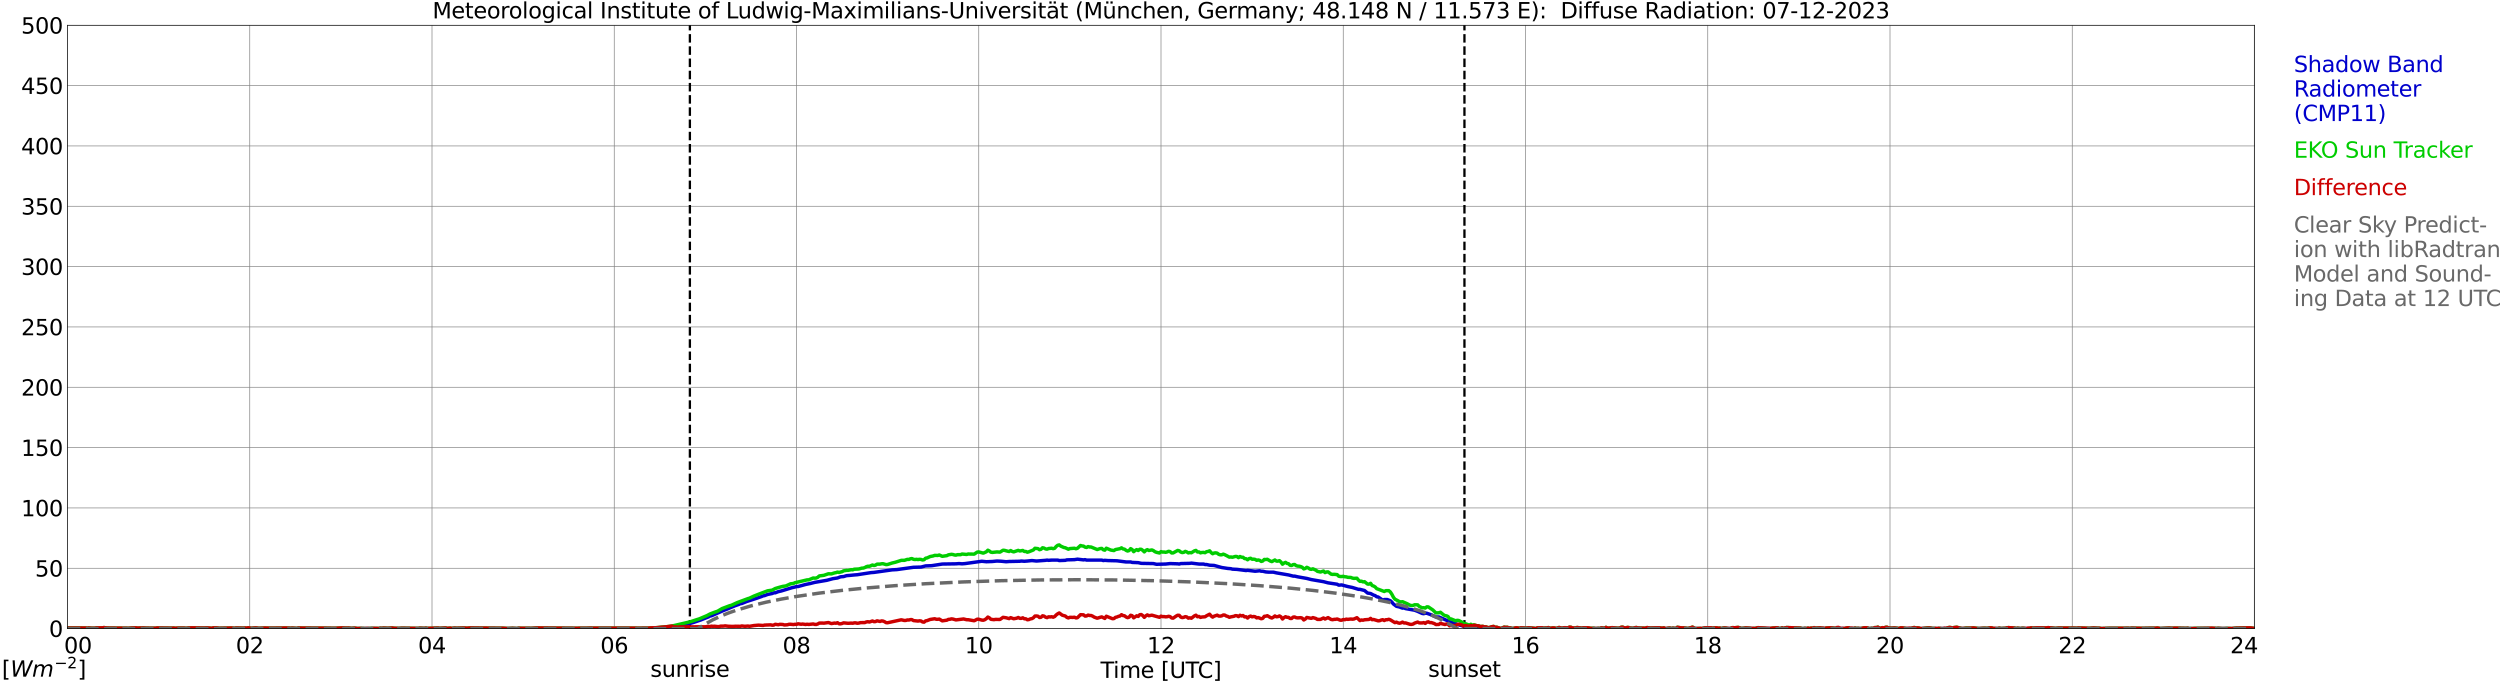 <?xml version="1.0" encoding="utf-8" standalone="no"?>
<!DOCTYPE svg PUBLIC "-//W3C//DTD SVG 1.1//EN"
  "http://www.w3.org/Graphics/SVG/1.1/DTD/svg11.dtd">
<svg xmlns:xlink="http://www.w3.org/1999/xlink" width="1085.4pt" height="296.64pt" viewBox="0 0 1085.4 296.64" xmlns="http://www.w3.org/2000/svg" version="1.1">
 <defs>
  <style type="text/css">*{stroke-linejoin: round; stroke-linecap: butt}</style>
 </defs>
 <g id="figure_1">
  <g id="patch_1">
   <path d="M 0 296.64 
L 1085.4 296.64 
L 1085.4 0 
L 0 0 
z
" style="fill: #ffffff"/>
  </g>
  <g id="axes_1">
   <g id="patch_2">
    <path d="M 29.306 272.909 
L 978.814 272.909 
L 978.814 10.976 
L 29.306 10.976 
z
" style="fill: #ffffff"/>
   </g>
   <g id="patch_3">
    <path d="M 978.814 272.909 
L 978.814 272.909 
L 978.814 10.976 
L 978.814 10.976 
z
" clip-path="url(#p61a716c227)" style="fill: #d3d3d3; opacity: 0.25; stroke: #d3d3d3; stroke-linejoin: miter"/>
   </g>
   <g id="matplotlib.axis_1">
    <g id="xtick_1">
     <g id="line2d_1">
      <path d="M 29.306 272.909 
L 29.306 10.976 
" clip-path="url(#p61a716c227)" style="fill: none; stroke: #808080; stroke-width: 0.3; stroke-linecap: square"/>
     </g>
     <g id="line2d_2"/>
     <g id="text_1">
      <!--    00 -->
      <g transform="translate(18.733 283.627) scale(0.095 -0.095)">
       <defs>
        <path id="DejaVuSans-20" transform="scale(0.016)"/>
        <path id="DejaVuSans-30" d="M 2034 4250 
Q 1547 4250 1301 3770 
Q 1056 3291 1056 2328 
Q 1056 1369 1301 889 
Q 1547 409 2034 409 
Q 2525 409 2770 889 
Q 3016 1369 3016 2328 
Q 3016 3291 2770 3770 
Q 2525 4250 2034 4250 
z
M 2034 4750 
Q 2819 4750 3233 4129 
Q 3647 3509 3647 2328 
Q 3647 1150 3233 529 
Q 2819 -91 2034 -91 
Q 1250 -91 836 529 
Q 422 1150 422 2328 
Q 422 3509 836 4129 
Q 1250 4750 2034 4750 
z
" transform="scale(0.016)"/>
       </defs>
       <use xlink:href="#DejaVuSans-20"/>
       <use xlink:href="#DejaVuSans-20" transform="translate(31.787 0)"/>
       <use xlink:href="#DejaVuSans-20" transform="translate(63.574 0)"/>
       <use xlink:href="#DejaVuSans-30" transform="translate(95.361 0)"/>
       <use xlink:href="#DejaVuSans-30" transform="translate(158.984 0)"/>
      </g>
     </g>
    </g>
    <g id="xtick_2">
     <g id="line2d_3">
      <path d="M 108.431 272.909 
L 108.431 10.976 
" clip-path="url(#p61a716c227)" style="fill: none; stroke: #808080; stroke-width: 0.3; stroke-linecap: square"/>
     </g>
     <g id="line2d_4"/>
     <g id="text_2">
      <!-- 02 -->
      <g transform="translate(102.387 283.627) scale(0.095 -0.095)">
       <defs>
        <path id="DejaVuSans-32" d="M 1228 531 
L 3431 531 
L 3431 0 
L 469 0 
L 469 531 
Q 828 903 1448 1529 
Q 2069 2156 2228 2338 
Q 2531 2678 2651 2914 
Q 2772 3150 2772 3378 
Q 2772 3750 2511 3984 
Q 2250 4219 1831 4219 
Q 1534 4219 1204 4116 
Q 875 4013 500 3803 
L 500 4441 
Q 881 4594 1212 4672 
Q 1544 4750 1819 4750 
Q 2544 4750 2975 4387 
Q 3406 4025 3406 3419 
Q 3406 3131 3298 2873 
Q 3191 2616 2906 2266 
Q 2828 2175 2409 1742 
Q 1991 1309 1228 531 
z
" transform="scale(0.016)"/>
       </defs>
       <use xlink:href="#DejaVuSans-30"/>
       <use xlink:href="#DejaVuSans-32" transform="translate(63.623 0)"/>
      </g>
     </g>
    </g>
    <g id="xtick_3">
     <g id="line2d_5">
      <path d="M 187.557 272.909 
L 187.557 10.976 
" clip-path="url(#p61a716c227)" style="fill: none; stroke: #808080; stroke-width: 0.3; stroke-linecap: square"/>
     </g>
     <g id="line2d_6"/>
     <g id="text_3">
      <!-- 04 -->
      <g transform="translate(181.513 283.627) scale(0.095 -0.095)">
       <defs>
        <path id="DejaVuSans-34" d="M 2419 4116 
L 825 1625 
L 2419 1625 
L 2419 4116 
z
M 2253 4666 
L 3047 4666 
L 3047 1625 
L 3713 1625 
L 3713 1100 
L 3047 1100 
L 3047 0 
L 2419 0 
L 2419 1100 
L 313 1100 
L 313 1709 
L 2253 4666 
z
" transform="scale(0.016)"/>
       </defs>
       <use xlink:href="#DejaVuSans-30"/>
       <use xlink:href="#DejaVuSans-34" transform="translate(63.623 0)"/>
      </g>
     </g>
    </g>
    <g id="xtick_4">
     <g id="line2d_7">
      <path d="M 266.683 272.909 
L 266.683 10.976 
" clip-path="url(#p61a716c227)" style="fill: none; stroke: #808080; stroke-width: 0.3; stroke-linecap: square"/>
     </g>
     <g id="line2d_8"/>
     <g id="text_4">
      <!-- 06 -->
      <g transform="translate(260.638 283.627) scale(0.095 -0.095)">
       <defs>
        <path id="DejaVuSans-36" d="M 2113 2584 
Q 1688 2584 1439 2293 
Q 1191 2003 1191 1497 
Q 1191 994 1439 701 
Q 1688 409 2113 409 
Q 2538 409 2786 701 
Q 3034 994 3034 1497 
Q 3034 2003 2786 2293 
Q 2538 2584 2113 2584 
z
M 3366 4563 
L 3366 3988 
Q 3128 4100 2886 4159 
Q 2644 4219 2406 4219 
Q 1781 4219 1451 3797 
Q 1122 3375 1075 2522 
Q 1259 2794 1537 2939 
Q 1816 3084 2150 3084 
Q 2853 3084 3261 2657 
Q 3669 2231 3669 1497 
Q 3669 778 3244 343 
Q 2819 -91 2113 -91 
Q 1303 -91 875 529 
Q 447 1150 447 2328 
Q 447 3434 972 4092 
Q 1497 4750 2381 4750 
Q 2619 4750 2861 4703 
Q 3103 4656 3366 4563 
z
" transform="scale(0.016)"/>
       </defs>
       <use xlink:href="#DejaVuSans-30"/>
       <use xlink:href="#DejaVuSans-36" transform="translate(63.623 0)"/>
      </g>
     </g>
    </g>
    <g id="xtick_5">
     <g id="line2d_9">
      <path d="M 345.808 272.909 
L 345.808 10.976 
" clip-path="url(#p61a716c227)" style="fill: none; stroke: #808080; stroke-width: 0.3; stroke-linecap: square"/>
     </g>
     <g id="line2d_10"/>
     <g id="text_5">
      <!-- 08 -->
      <g transform="translate(339.764 283.627) scale(0.095 -0.095)">
       <defs>
        <path id="DejaVuSans-38" d="M 2034 2216 
Q 1584 2216 1326 1975 
Q 1069 1734 1069 1313 
Q 1069 891 1326 650 
Q 1584 409 2034 409 
Q 2484 409 2743 651 
Q 3003 894 3003 1313 
Q 3003 1734 2745 1975 
Q 2488 2216 2034 2216 
z
M 1403 2484 
Q 997 2584 770 2862 
Q 544 3141 544 3541 
Q 544 4100 942 4425 
Q 1341 4750 2034 4750 
Q 2731 4750 3128 4425 
Q 3525 4100 3525 3541 
Q 3525 3141 3298 2862 
Q 3072 2584 2669 2484 
Q 3125 2378 3379 2068 
Q 3634 1759 3634 1313 
Q 3634 634 3220 271 
Q 2806 -91 2034 -91 
Q 1263 -91 848 271 
Q 434 634 434 1313 
Q 434 1759 690 2068 
Q 947 2378 1403 2484 
z
M 1172 3481 
Q 1172 3119 1398 2916 
Q 1625 2713 2034 2713 
Q 2441 2713 2670 2916 
Q 2900 3119 2900 3481 
Q 2900 3844 2670 4047 
Q 2441 4250 2034 4250 
Q 1625 4250 1398 4047 
Q 1172 3844 1172 3481 
z
" transform="scale(0.016)"/>
       </defs>
       <use xlink:href="#DejaVuSans-30"/>
       <use xlink:href="#DejaVuSans-38" transform="translate(63.623 0)"/>
      </g>
     </g>
    </g>
    <g id="xtick_6">
     <g id="line2d_11">
      <path d="M 424.934 272.909 
L 424.934 10.976 
" clip-path="url(#p61a716c227)" style="fill: none; stroke: #808080; stroke-width: 0.3; stroke-linecap: square"/>
     </g>
     <g id="line2d_12"/>
     <g id="text_6">
      <!-- 10 -->
      <g transform="translate(418.89 283.627) scale(0.095 -0.095)">
       <defs>
        <path id="DejaVuSans-31" d="M 794 531 
L 1825 531 
L 1825 4091 
L 703 3866 
L 703 4441 
L 1819 4666 
L 2450 4666 
L 2450 531 
L 3481 531 
L 3481 0 
L 794 0 
L 794 531 
z
" transform="scale(0.016)"/>
       </defs>
       <use xlink:href="#DejaVuSans-31"/>
       <use xlink:href="#DejaVuSans-30" transform="translate(63.623 0)"/>
      </g>
     </g>
    </g>
    <g id="xtick_7">
     <g id="line2d_13">
      <path d="M 504.06 272.909 
L 504.06 10.976 
" clip-path="url(#p61a716c227)" style="fill: none; stroke: #808080; stroke-width: 0.3; stroke-linecap: square"/>
     </g>
     <g id="line2d_14"/>
     <g id="text_7">
      <!-- 12 -->
      <g transform="translate(498.015 283.627) scale(0.095 -0.095)">
       <use xlink:href="#DejaVuSans-31"/>
       <use xlink:href="#DejaVuSans-32" transform="translate(63.623 0)"/>
      </g>
     </g>
    </g>
    <g id="xtick_8">
     <g id="line2d_15">
      <path d="M 583.185 272.909 
L 583.185 10.976 
" clip-path="url(#p61a716c227)" style="fill: none; stroke: #808080; stroke-width: 0.3; stroke-linecap: square"/>
     </g>
     <g id="line2d_16"/>
     <g id="text_8">
      <!-- 14 -->
      <g transform="translate(577.141 283.627) scale(0.095 -0.095)">
       <use xlink:href="#DejaVuSans-31"/>
       <use xlink:href="#DejaVuSans-34" transform="translate(63.623 0)"/>
      </g>
     </g>
    </g>
    <g id="xtick_9">
     <g id="line2d_17">
      <path d="M 662.311 272.909 
L 662.311 10.976 
" clip-path="url(#p61a716c227)" style="fill: none; stroke: #808080; stroke-width: 0.3; stroke-linecap: square"/>
     </g>
     <g id="line2d_18"/>
     <g id="text_9">
      <!-- 16 -->
      <g transform="translate(656.267 283.627) scale(0.095 -0.095)">
       <use xlink:href="#DejaVuSans-31"/>
       <use xlink:href="#DejaVuSans-36" transform="translate(63.623 0)"/>
      </g>
     </g>
    </g>
    <g id="xtick_10">
     <g id="line2d_19">
      <path d="M 741.437 272.909 
L 741.437 10.976 
" clip-path="url(#p61a716c227)" style="fill: none; stroke: #808080; stroke-width: 0.3; stroke-linecap: square"/>
     </g>
     <g id="line2d_20"/>
     <g id="text_10">
      <!-- 18 -->
      <g transform="translate(735.392 283.627) scale(0.095 -0.095)">
       <use xlink:href="#DejaVuSans-31"/>
       <use xlink:href="#DejaVuSans-38" transform="translate(63.623 0)"/>
      </g>
     </g>
    </g>
    <g id="xtick_11">
     <g id="line2d_21">
      <path d="M 820.562 272.909 
L 820.562 10.976 
" clip-path="url(#p61a716c227)" style="fill: none; stroke: #808080; stroke-width: 0.3; stroke-linecap: square"/>
     </g>
     <g id="line2d_22"/>
     <g id="text_11">
      <!-- 20 -->
      <g transform="translate(814.518 283.627) scale(0.095 -0.095)">
       <use xlink:href="#DejaVuSans-32"/>
       <use xlink:href="#DejaVuSans-30" transform="translate(63.623 0)"/>
      </g>
     </g>
    </g>
    <g id="xtick_12">
     <g id="line2d_23">
      <path d="M 899.688 272.909 
L 899.688 10.976 
" clip-path="url(#p61a716c227)" style="fill: none; stroke: #808080; stroke-width: 0.3; stroke-linecap: square"/>
     </g>
     <g id="line2d_24"/>
     <g id="text_12">
      <!-- 22 -->
      <g transform="translate(893.644 283.627) scale(0.095 -0.095)">
       <use xlink:href="#DejaVuSans-32"/>
       <use xlink:href="#DejaVuSans-32" transform="translate(63.623 0)"/>
      </g>
     </g>
    </g>
    <g id="xtick_13">
     <g id="line2d_25">
      <path d="M 978.814 272.909 
L 978.814 10.976 
" clip-path="url(#p61a716c227)" style="fill: none; stroke: #808080; stroke-width: 0.3; stroke-linecap: square"/>
     </g>
     <g id="line2d_26"/>
     <g id="text_13">
      <!-- 24    -->
      <g transform="translate(968.241 283.627) scale(0.095 -0.095)">
       <use xlink:href="#DejaVuSans-32"/>
       <use xlink:href="#DejaVuSans-34" transform="translate(63.623 0)"/>
       <use xlink:href="#DejaVuSans-20" transform="translate(127.246 0)"/>
       <use xlink:href="#DejaVuSans-20" transform="translate(159.033 0)"/>
       <use xlink:href="#DejaVuSans-20" transform="translate(190.82 0)"/>
      </g>
     </g>
    </g>
    <g id="text_14">
     <!-- Time [UTC] -->
     <g transform="translate(477.806 294.322) scale(0.095 -0.095)">
      <defs>
       <path id="DejaVuSans-54" d="M -19 4666 
L 3928 4666 
L 3928 4134 
L 2272 4134 
L 2272 0 
L 1638 0 
L 1638 4134 
L -19 4134 
L -19 4666 
z
" transform="scale(0.016)"/>
       <path id="DejaVuSans-69" d="M 603 3500 
L 1178 3500 
L 1178 0 
L 603 0 
L 603 3500 
z
M 603 4863 
L 1178 4863 
L 1178 4134 
L 603 4134 
L 603 4863 
z
" transform="scale(0.016)"/>
       <path id="DejaVuSans-6d" d="M 3328 2828 
Q 3544 3216 3844 3400 
Q 4144 3584 4550 3584 
Q 5097 3584 5394 3201 
Q 5691 2819 5691 2113 
L 5691 0 
L 5113 0 
L 5113 2094 
Q 5113 2597 4934 2840 
Q 4756 3084 4391 3084 
Q 3944 3084 3684 2787 
Q 3425 2491 3425 1978 
L 3425 0 
L 2847 0 
L 2847 2094 
Q 2847 2600 2669 2842 
Q 2491 3084 2119 3084 
Q 1678 3084 1418 2786 
Q 1159 2488 1159 1978 
L 1159 0 
L 581 0 
L 581 3500 
L 1159 3500 
L 1159 2956 
Q 1356 3278 1631 3431 
Q 1906 3584 2284 3584 
Q 2666 3584 2933 3390 
Q 3200 3197 3328 2828 
z
" transform="scale(0.016)"/>
       <path id="DejaVuSans-65" d="M 3597 1894 
L 3597 1613 
L 953 1613 
Q 991 1019 1311 708 
Q 1631 397 2203 397 
Q 2534 397 2845 478 
Q 3156 559 3463 722 
L 3463 178 
Q 3153 47 2828 -22 
Q 2503 -91 2169 -91 
Q 1331 -91 842 396 
Q 353 884 353 1716 
Q 353 2575 817 3079 
Q 1281 3584 2069 3584 
Q 2775 3584 3186 3129 
Q 3597 2675 3597 1894 
z
M 3022 2063 
Q 3016 2534 2758 2815 
Q 2500 3097 2075 3097 
Q 1594 3097 1305 2825 
Q 1016 2553 972 2059 
L 3022 2063 
z
" transform="scale(0.016)"/>
       <path id="DejaVuSans-5b" d="M 550 4863 
L 1875 4863 
L 1875 4416 
L 1125 4416 
L 1125 -397 
L 1875 -397 
L 1875 -844 
L 550 -844 
L 550 4863 
z
" transform="scale(0.016)"/>
       <path id="DejaVuSans-55" d="M 556 4666 
L 1191 4666 
L 1191 1831 
Q 1191 1081 1462 751 
Q 1734 422 2344 422 
Q 2950 422 3222 751 
Q 3494 1081 3494 1831 
L 3494 4666 
L 4128 4666 
L 4128 1753 
Q 4128 841 3676 375 
Q 3225 -91 2344 -91 
Q 1459 -91 1007 375 
Q 556 841 556 1753 
L 556 4666 
z
" transform="scale(0.016)"/>
       <path id="DejaVuSans-43" d="M 4122 4306 
L 4122 3641 
Q 3803 3938 3442 4084 
Q 3081 4231 2675 4231 
Q 1875 4231 1450 3742 
Q 1025 3253 1025 2328 
Q 1025 1406 1450 917 
Q 1875 428 2675 428 
Q 3081 428 3442 575 
Q 3803 722 4122 1019 
L 4122 359 
Q 3791 134 3420 21 
Q 3050 -91 2638 -91 
Q 1578 -91 968 557 
Q 359 1206 359 2328 
Q 359 3453 968 4101 
Q 1578 4750 2638 4750 
Q 3056 4750 3426 4639 
Q 3797 4528 4122 4306 
z
" transform="scale(0.016)"/>
       <path id="DejaVuSans-5d" d="M 1947 4863 
L 1947 -844 
L 622 -844 
L 622 -397 
L 1369 -397 
L 1369 4416 
L 622 4416 
L 622 4863 
L 1947 4863 
z
" transform="scale(0.016)"/>
      </defs>
      <use xlink:href="#DejaVuSans-54"/>
      <use xlink:href="#DejaVuSans-69" transform="translate(57.959 0)"/>
      <use xlink:href="#DejaVuSans-6d" transform="translate(85.742 0)"/>
      <use xlink:href="#DejaVuSans-65" transform="translate(183.154 0)"/>
      <use xlink:href="#DejaVuSans-20" transform="translate(244.678 0)"/>
      <use xlink:href="#DejaVuSans-5b" transform="translate(276.465 0)"/>
      <use xlink:href="#DejaVuSans-55" transform="translate(315.479 0)"/>
      <use xlink:href="#DejaVuSans-54" transform="translate(388.672 0)"/>
      <use xlink:href="#DejaVuSans-43" transform="translate(443.881 0)"/>
      <use xlink:href="#DejaVuSans-5d" transform="translate(513.705 0)"/>
     </g>
    </g>
   </g>
   <g id="matplotlib.axis_2">
    <g id="ytick_1">
     <g id="line2d_27">
      <path d="M 29.306 272.909 
L 978.814 272.909 
" clip-path="url(#p61a716c227)" style="fill: none; stroke: #808080; stroke-width: 0.3; stroke-linecap: square"/>
     </g>
     <g id="line2d_28"/>
     <g id="text_15">
      <!-- 0 -->
      <g transform="translate(21.261 276.518) scale(0.095 -0.095)">
       <use xlink:href="#DejaVuSans-30"/>
      </g>
     </g>
    </g>
    <g id="ytick_2">
     <g id="line2d_29">
      <path d="M 29.306 246.715 
L 978.814 246.715 
" clip-path="url(#p61a716c227)" style="fill: none; stroke: #808080; stroke-width: 0.3; stroke-linecap: square"/>
     </g>
     <g id="line2d_30"/>
     <g id="text_16">
      <!-- 50 -->
      <g transform="translate(15.217 250.325) scale(0.095 -0.095)">
       <defs>
        <path id="DejaVuSans-35" d="M 691 4666 
L 3169 4666 
L 3169 4134 
L 1269 4134 
L 1269 2991 
Q 1406 3038 1543 3061 
Q 1681 3084 1819 3084 
Q 2600 3084 3056 2656 
Q 3513 2228 3513 1497 
Q 3513 744 3044 326 
Q 2575 -91 1722 -91 
Q 1428 -91 1123 -41 
Q 819 9 494 109 
L 494 744 
Q 775 591 1075 516 
Q 1375 441 1709 441 
Q 2250 441 2565 725 
Q 2881 1009 2881 1497 
Q 2881 1984 2565 2268 
Q 2250 2553 1709 2553 
Q 1456 2553 1204 2497 
Q 953 2441 691 2322 
L 691 4666 
z
" transform="scale(0.016)"/>
       </defs>
       <use xlink:href="#DejaVuSans-35"/>
       <use xlink:href="#DejaVuSans-30" transform="translate(63.623 0)"/>
      </g>
     </g>
    </g>
    <g id="ytick_3">
     <g id="line2d_31">
      <path d="M 29.306 220.522 
L 978.814 220.522 
" clip-path="url(#p61a716c227)" style="fill: none; stroke: #808080; stroke-width: 0.3; stroke-linecap: square"/>
     </g>
     <g id="line2d_32"/>
     <g id="text_17">
      <!-- 100 -->
      <g transform="translate(9.173 224.131) scale(0.095 -0.095)">
       <use xlink:href="#DejaVuSans-31"/>
       <use xlink:href="#DejaVuSans-30" transform="translate(63.623 0)"/>
       <use xlink:href="#DejaVuSans-30" transform="translate(127.246 0)"/>
      </g>
     </g>
    </g>
    <g id="ytick_4">
     <g id="line2d_33">
      <path d="M 29.306 194.329 
L 978.814 194.329 
" clip-path="url(#p61a716c227)" style="fill: none; stroke: #808080; stroke-width: 0.3; stroke-linecap: square"/>
     </g>
     <g id="line2d_34"/>
     <g id="text_18">
      <!-- 150 -->
      <g transform="translate(9.173 197.938) scale(0.095 -0.095)">
       <use xlink:href="#DejaVuSans-31"/>
       <use xlink:href="#DejaVuSans-35" transform="translate(63.623 0)"/>
       <use xlink:href="#DejaVuSans-30" transform="translate(127.246 0)"/>
      </g>
     </g>
    </g>
    <g id="ytick_5">
     <g id="line2d_35">
      <path d="M 29.306 168.136 
L 978.814 168.136 
" clip-path="url(#p61a716c227)" style="fill: none; stroke: #808080; stroke-width: 0.3; stroke-linecap: square"/>
     </g>
     <g id="line2d_36"/>
     <g id="text_19">
      <!-- 200 -->
      <g transform="translate(9.173 171.745) scale(0.095 -0.095)">
       <use xlink:href="#DejaVuSans-32"/>
       <use xlink:href="#DejaVuSans-30" transform="translate(63.623 0)"/>
       <use xlink:href="#DejaVuSans-30" transform="translate(127.246 0)"/>
      </g>
     </g>
    </g>
    <g id="ytick_6">
     <g id="line2d_37">
      <path d="M 29.306 141.942 
L 978.814 141.942 
" clip-path="url(#p61a716c227)" style="fill: none; stroke: #808080; stroke-width: 0.3; stroke-linecap: square"/>
     </g>
     <g id="line2d_38"/>
     <g id="text_20">
      <!-- 250 -->
      <g transform="translate(9.173 145.551) scale(0.095 -0.095)">
       <use xlink:href="#DejaVuSans-32"/>
       <use xlink:href="#DejaVuSans-35" transform="translate(63.623 0)"/>
       <use xlink:href="#DejaVuSans-30" transform="translate(127.246 0)"/>
      </g>
     </g>
    </g>
    <g id="ytick_7">
     <g id="line2d_39">
      <path d="M 29.306 115.749 
L 978.814 115.749 
" clip-path="url(#p61a716c227)" style="fill: none; stroke: #808080; stroke-width: 0.3; stroke-linecap: square"/>
     </g>
     <g id="line2d_40"/>
     <g id="text_21">
      <!-- 300 -->
      <g transform="translate(9.173 119.358) scale(0.095 -0.095)">
       <defs>
        <path id="DejaVuSans-33" d="M 2597 2516 
Q 3050 2419 3304 2112 
Q 3559 1806 3559 1356 
Q 3559 666 3084 287 
Q 2609 -91 1734 -91 
Q 1441 -91 1130 -33 
Q 819 25 488 141 
L 488 750 
Q 750 597 1062 519 
Q 1375 441 1716 441 
Q 2309 441 2620 675 
Q 2931 909 2931 1356 
Q 2931 1769 2642 2001 
Q 2353 2234 1838 2234 
L 1294 2234 
L 1294 2753 
L 1863 2753 
Q 2328 2753 2575 2939 
Q 2822 3125 2822 3475 
Q 2822 3834 2567 4026 
Q 2313 4219 1838 4219 
Q 1578 4219 1281 4162 
Q 984 4106 628 3988 
L 628 4550 
Q 988 4650 1302 4700 
Q 1616 4750 1894 4750 
Q 2613 4750 3031 4423 
Q 3450 4097 3450 3541 
Q 3450 3153 3228 2886 
Q 3006 2619 2597 2516 
z
" transform="scale(0.016)"/>
       </defs>
       <use xlink:href="#DejaVuSans-33"/>
       <use xlink:href="#DejaVuSans-30" transform="translate(63.623 0)"/>
       <use xlink:href="#DejaVuSans-30" transform="translate(127.246 0)"/>
      </g>
     </g>
    </g>
    <g id="ytick_8">
     <g id="line2d_41">
      <path d="M 29.306 89.556 
L 978.814 89.556 
" clip-path="url(#p61a716c227)" style="fill: none; stroke: #808080; stroke-width: 0.3; stroke-linecap: square"/>
     </g>
     <g id="line2d_42"/>
     <g id="text_22">
      <!-- 350 -->
      <g transform="translate(9.173 93.165) scale(0.095 -0.095)">
       <use xlink:href="#DejaVuSans-33"/>
       <use xlink:href="#DejaVuSans-35" transform="translate(63.623 0)"/>
       <use xlink:href="#DejaVuSans-30" transform="translate(127.246 0)"/>
      </g>
     </g>
    </g>
    <g id="ytick_9">
     <g id="line2d_43">
      <path d="M 29.306 63.362 
L 978.814 63.362 
" clip-path="url(#p61a716c227)" style="fill: none; stroke: #808080; stroke-width: 0.3; stroke-linecap: square"/>
     </g>
     <g id="line2d_44"/>
     <g id="text_23">
      <!-- 400 -->
      <g transform="translate(9.173 66.972) scale(0.095 -0.095)">
       <use xlink:href="#DejaVuSans-34"/>
       <use xlink:href="#DejaVuSans-30" transform="translate(63.623 0)"/>
       <use xlink:href="#DejaVuSans-30" transform="translate(127.246 0)"/>
      </g>
     </g>
    </g>
    <g id="ytick_10">
     <g id="line2d_45">
      <path d="M 29.306 37.169 
L 978.814 37.169 
" clip-path="url(#p61a716c227)" style="fill: none; stroke: #808080; stroke-width: 0.3; stroke-linecap: square"/>
     </g>
     <g id="line2d_46"/>
     <g id="text_24">
      <!-- 450 -->
      <g transform="translate(9.173 40.778) scale(0.095 -0.095)">
       <use xlink:href="#DejaVuSans-34"/>
       <use xlink:href="#DejaVuSans-35" transform="translate(63.623 0)"/>
       <use xlink:href="#DejaVuSans-30" transform="translate(127.246 0)"/>
      </g>
     </g>
    </g>
    <g id="ytick_11">
     <g id="line2d_47">
      <path d="M 29.306 10.976 
L 978.814 10.976 
" clip-path="url(#p61a716c227)" style="fill: none; stroke: #808080; stroke-width: 0.3; stroke-linecap: square"/>
     </g>
     <g id="line2d_48"/>
     <g id="text_25">
      <!-- 500 -->
      <g transform="translate(9.173 14.585) scale(0.095 -0.095)">
       <use xlink:href="#DejaVuSans-35"/>
       <use xlink:href="#DejaVuSans-30" transform="translate(63.623 0)"/>
       <use xlink:href="#DejaVuSans-30" transform="translate(127.246 0)"/>
      </g>
     </g>
    </g>
   </g>
   <g id="line2d_49">
    <path d="M 299.52 272.909 
L 299.52 10.976 
" clip-path="url(#p61a716c227)" style="fill: none; stroke-dasharray: 3.7,1.6; stroke-dashoffset: 0; stroke: #000000"/>
   </g>
   <g id="line2d_50">
    <path d="M 635.804 272.909 
L 635.804 10.976 
" clip-path="url(#p61a716c227)" style="fill: none; stroke-dasharray: 3.7,1.6; stroke-dashoffset: 0; stroke: #000000"/>
   </g>
   <g id="line2d_51">
    <path d="M 29.306 272.909 
L 291.739 272.909 
L 292.399 272.291 
L 293.058 272.291 
L 295.036 271.788 
L 297.014 271.384 
L 300.971 270.274 
L 304.267 269.168 
L 306.246 268.362 
L 307.564 267.859 
L 308.224 267.455 
L 308.883 267.351 
L 314.158 265.035 
L 315.477 264.532 
L 318.774 263.123 
L 320.752 262.416 
L 321.411 262.112 
L 322.071 262.012 
L 324.049 261.206 
L 328.665 259.697 
L 330.643 258.99 
L 331.302 258.691 
L 331.961 258.586 
L 333.28 258.083 
L 335.258 257.68 
L 335.918 257.381 
L 336.577 257.381 
L 337.896 256.873 
L 339.215 256.575 
L 343.83 255.16 
L 345.149 254.862 
L 345.808 254.657 
L 346.468 254.657 
L 349.765 253.751 
L 351.743 253.348 
L 353.721 252.845 
L 358.996 251.938 
L 361.634 251.231 
L 363.612 250.933 
L 364.93 250.43 
L 366.249 250.325 
L 367.568 249.922 
L 368.887 249.822 
L 370.865 249.623 
L 372.184 249.523 
L 378.118 248.612 
L 379.437 248.512 
L 387.349 247.407 
L 389.328 247.302 
L 396.581 246.296 
L 399.878 246.197 
L 401.856 245.694 
L 404.493 245.594 
L 409.109 244.887 
L 415.043 244.788 
L 416.362 244.683 
L 417.681 244.788 
L 419 244.683 
L 426.253 243.677 
L 428.231 243.881 
L 430.869 243.777 
L 432.847 243.578 
L 434.825 243.677 
L 436.803 243.881 
L 438.122 243.777 
L 442.737 243.677 
L 443.397 243.578 
L 444.716 243.677 
L 446.034 243.578 
L 448.012 243.373 
L 449.991 243.578 
L 451.309 243.478 
L 452.628 243.373 
L 453.947 243.274 
L 454.606 243.174 
L 455.266 243.274 
L 456.584 243.174 
L 459.222 243.174 
L 459.881 243.373 
L 462.519 243.274 
L 463.178 243.075 
L 466.475 242.975 
L 467.794 242.771 
L 470.431 243.075 
L 471.091 242.975 
L 471.75 243.174 
L 478.344 243.174 
L 479.003 243.373 
L 479.663 243.274 
L 480.981 243.373 
L 484.938 243.478 
L 488.894 243.981 
L 490.872 243.981 
L 491.532 244.18 
L 494.169 244.285 
L 495.488 244.583 
L 500.763 244.683 
L 502.082 244.987 
L 506.038 244.887 
L 508.016 244.683 
L 511.313 244.788 
L 511.972 244.887 
L 512.632 244.683 
L 516.588 244.583 
L 517.247 244.484 
L 520.544 244.887 
L 522.522 244.887 
L 523.182 245.086 
L 523.841 245.086 
L 525.16 245.39 
L 527.138 245.49 
L 530.435 246.396 
L 533.073 246.799 
L 534.391 246.904 
L 535.051 247.103 
L 537.029 247.203 
L 540.985 247.706 
L 541.644 247.606 
L 544.941 248.009 
L 546.919 247.81 
L 547.579 248.009 
L 548.238 248.009 
L 549.557 248.313 
L 550.876 248.413 
L 552.854 248.413 
L 554.173 248.717 
L 559.448 249.623 
L 561.426 250.126 
L 562.085 250.126 
L 563.404 250.43 
L 567.36 251.132 
L 569.338 251.635 
L 574.613 252.541 
L 576.592 253.049 
L 580.548 253.651 
L 581.207 254.055 
L 582.526 253.955 
L 585.164 254.657 
L 587.142 255.061 
L 589.779 255.867 
L 590.439 255.867 
L 592.417 256.37 
L 593.736 257.481 
L 595.054 257.68 
L 596.373 258.387 
L 597.032 258.586 
L 597.692 259.089 
L 598.351 259.194 
L 599.67 260.1 
L 600.329 260.603 
L 600.989 260.299 
L 602.307 260.299 
L 603.626 260.802 
L 604.286 261.41 
L 604.945 262.217 
L 606.264 263.223 
L 607.582 263.526 
L 608.901 264.029 
L 609.561 263.93 
L 610.22 264.228 
L 614.176 264.936 
L 615.495 265.438 
L 617.473 266.345 
L 618.133 266.444 
L 618.792 266.245 
L 619.451 266.245 
L 621.429 266.947 
L 623.408 267.859 
L 624.726 267.859 
L 629.342 269.87 
L 631.98 270.777 
L 633.298 271.28 
L 636.595 272.186 
L 638.573 272.39 
L 639.892 272.694 
L 640.552 272.893 
L 645.827 272.909 
L 978.154 272.909 
L 978.154 272.909 
" clip-path="url(#p61a716c227)" style="fill: none; stroke: #0000cc; stroke-width: 1.5; stroke-linecap: square"/>
   </g>
   <g id="line2d_52">
    <path d="M 28.646 272.609 
L 30.625 272.624 
L 37.218 272.639 
L 37.878 272.734 
L 38.537 272.625 
L 39.856 272.742 
L 41.175 272.743 
L 41.834 272.605 
L 44.472 272.593 
L 45.131 272.461 
L 46.45 272.658 
L 55.022 272.743 
L 55.681 272.783 
L 57 272.66 
L 58.978 272.575 
L 59.637 272.678 
L 62.275 272.626 
L 63.594 272.717 
L 67.55 272.736 
L 68.209 272.628 
L 74.144 272.707 
L 75.462 272.687 
L 76.122 272.769 
L 77.441 272.677 
L 80.078 272.69 
L 80.737 272.796 
L 82.056 272.625 
L 83.375 272.576 
L 88.65 272.668 
L 89.969 272.589 
L 91.947 272.783 
L 92.606 272.597 
L 93.925 272.593 
L 95.244 272.761 
L 100.519 272.647 
L 101.838 272.775 
L 102.497 272.641 
L 105.794 272.717 
L 106.453 272.645 
L 107.113 272.712 
L 107.772 272.545 
L 109.091 272.769 
L 111.069 272.581 
L 112.388 272.784 
L 115.025 272.652 
L 117.003 272.718 
L 124.257 272.651 
L 126.235 272.74 
L 126.894 272.67 
L 128.872 272.826 
L 129.532 272.656 
L 139.422 272.722 
L 140.741 272.706 
L 145.357 272.777 
L 148.654 272.597 
L 149.972 272.693 
L 151.291 272.661 
L 152.61 272.802 
L 153.929 272.697 
L 155.247 272.871 
L 156.566 272.815 
L 158.544 272.889 
L 159.204 273.034 
L 159.863 272.88 
L 161.182 272.805 
L 163.819 272.832 
L 164.479 272.866 
L 165.138 272.719 
L 165.798 272.786 
L 166.457 272.675 
L 167.776 272.736 
L 168.435 272.766 
L 169.754 272.661 
L 170.413 272.659 
L 171.073 272.774 
L 172.391 272.786 
L 173.051 272.842 
L 174.37 272.729 
L 181.623 272.827 
L 182.282 272.712 
L 183.601 272.774 
L 184.26 272.798 
L 184.92 272.695 
L 185.579 272.822 
L 190.195 272.664 
L 190.854 272.789 
L 193.492 272.623 
L 194.151 272.803 
L 195.47 272.711 
L 196.129 272.821 
L 197.448 272.668 
L 198.107 272.751 
L 201.404 272.636 
L 202.723 272.732 
L 204.042 272.629 
L 205.36 272.628 
L 206.679 272.655 
L 218.548 272.751 
L 220.526 272.874 
L 222.504 272.769 
L 224.482 272.883 
L 225.142 272.736 
L 227.12 272.772 
L 229.757 272.755 
L 230.417 272.811 
L 233.054 272.626 
L 250.198 272.762 
L 252.176 272.735 
L 254.814 272.731 
L 256.133 272.684 
L 258.77 272.711 
L 275.255 272.695 
L 277.233 272.741 
L 279.87 272.707 
L 281.189 272.719 
L 282.508 272.596 
L 285.145 272.506 
L 287.124 272.299 
L 289.102 272.137 
L 290.42 271.975 
L 291.739 271.797 
L 299.652 269.966 
L 302.289 269.091 
L 303.608 268.675 
L 306.905 267.285 
L 308.224 266.576 
L 310.202 265.818 
L 311.521 265.371 
L 313.499 264.212 
L 316.796 262.967 
L 317.455 262.814 
L 320.093 261.611 
L 324.708 259.894 
L 325.368 259.713 
L 327.346 258.779 
L 329.324 257.996 
L 333.28 256.505 
L 335.258 256.212 
L 336.577 255.509 
L 338.555 254.921 
L 339.874 254.582 
L 341.193 254.391 
L 343.171 253.479 
L 344.49 253.309 
L 345.149 252.991 
L 350.424 251.755 
L 351.083 251.753 
L 353.062 250.939 
L 353.721 251.015 
L 354.38 250.951 
L 355.04 250.644 
L 355.699 250.047 
L 357.677 249.79 
L 359.655 249.112 
L 360.974 249.162 
L 362.293 248.733 
L 362.952 248.614 
L 363.612 248.378 
L 364.271 248.535 
L 365.59 248.209 
L 366.249 247.834 
L 367.568 247.628 
L 368.227 247.629 
L 369.546 247.342 
L 370.206 247.407 
L 370.865 247.14 
L 372.843 247.036 
L 374.162 246.666 
L 374.821 246.634 
L 375.481 246.403 
L 376.14 246.027 
L 376.799 245.834 
L 377.459 245.873 
L 378.777 245.304 
L 379.437 245.51 
L 380.096 245.37 
L 380.756 244.937 
L 382.074 244.919 
L 382.734 244.769 
L 383.393 244.751 
L 384.712 245.135 
L 385.371 245.069 
L 387.349 244.432 
L 388.668 244.122 
L 391.306 243.283 
L 392.624 243.285 
L 393.943 242.856 
L 394.603 242.89 
L 395.262 242.609 
L 395.921 242.503 
L 396.581 242.823 
L 397.24 242.922 
L 397.899 242.833 
L 398.559 242.927 
L 399.218 242.817 
L 399.878 242.894 
L 400.537 243.118 
L 401.196 243.006 
L 401.856 242.348 
L 402.515 242.23 
L 403.834 241.625 
L 405.153 241.366 
L 405.812 241.118 
L 407.131 241.162 
L 407.79 240.956 
L 409.109 241.536 
L 410.428 241.331 
L 411.087 241.243 
L 411.746 240.891 
L 413.065 240.666 
L 413.725 240.748 
L 414.384 240.95 
L 415.043 241.019 
L 415.703 240.815 
L 417.022 240.825 
L 417.681 240.534 
L 419.659 240.728 
L 420.318 240.53 
L 422.956 240.582 
L 424.275 239.695 
L 424.934 239.62 
L 426.912 240.152 
L 428.231 239.566 
L 428.89 238.881 
L 429.55 239.225 
L 430.209 239.744 
L 430.869 239.833 
L 432.187 239.69 
L 432.847 239.617 
L 434.165 239.713 
L 435.484 238.885 
L 436.144 238.949 
L 437.462 239.307 
L 438.122 239.442 
L 438.781 239.028 
L 439.44 239.404 
L 440.1 239.607 
L 442.078 238.949 
L 442.737 239.218 
L 444.056 238.993 
L 444.716 239.424 
L 445.375 239.419 
L 446.034 239.743 
L 446.694 239.564 
L 448.672 238.77 
L 449.331 238.038 
L 450.65 238.195 
L 451.309 238.661 
L 451.969 238.469 
L 452.628 237.816 
L 453.287 237.967 
L 453.947 238.319 
L 454.606 238.422 
L 455.266 238.147 
L 456.584 238.021 
L 457.244 238.229 
L 457.903 238.033 
L 458.563 237.245 
L 459.222 236.742 
L 459.881 236.587 
L 460.541 237.103 
L 461.859 237.693 
L 462.519 237.821 
L 463.838 238.446 
L 464.497 238.169 
L 466.475 238.027 
L 467.134 238.252 
L 467.794 238.036 
L 469.113 236.83 
L 469.772 237.034 
L 470.431 237.102 
L 471.091 237.545 
L 471.75 237.685 
L 472.409 237.312 
L 473.069 237.48 
L 473.728 237.499 
L 476.366 238.581 
L 477.685 238.163 
L 478.344 238.098 
L 479.003 238.69 
L 479.663 238.865 
L 480.322 238.008 
L 482.3 238.827 
L 483.619 239.036 
L 484.278 238.598 
L 486.256 238.213 
L 486.916 237.845 
L 487.575 238.334 
L 488.235 238.428 
L 488.894 238.943 
L 489.553 239.231 
L 490.213 239.034 
L 490.872 238.197 
L 491.532 238.576 
L 492.191 239.512 
L 492.85 238.986 
L 493.51 238.627 
L 494.169 239.004 
L 494.828 238.47 
L 495.488 238.48 
L 496.147 238.942 
L 496.807 239.606 
L 497.466 238.952 
L 498.125 238.637 
L 498.785 239.003 
L 500.103 238.759 
L 500.763 239.045 
L 501.422 239.523 
L 502.082 239.793 
L 503.4 240.088 
L 504.06 239.488 
L 504.719 239.695 
L 505.379 239.665 
L 506.038 239.79 
L 506.697 239.638 
L 507.357 239.344 
L 508.016 239.492 
L 508.675 240.075 
L 509.335 240.055 
L 511.313 238.98 
L 511.972 239.139 
L 512.632 239.682 
L 513.291 239.914 
L 513.95 239.787 
L 514.61 239.386 
L 515.269 239.64 
L 515.929 240.057 
L 516.588 239.904 
L 517.247 239.993 
L 518.566 239.167 
L 519.226 238.968 
L 519.885 239.647 
L 520.544 239.605 
L 521.204 240.031 
L 521.863 239.855 
L 522.522 239.832 
L 523.182 239.962 
L 523.841 239.522 
L 524.501 239.423 
L 525.16 239.142 
L 525.819 239.899 
L 526.479 240.407 
L 527.138 240.097 
L 527.797 240.029 
L 528.457 240.154 
L 529.116 240.659 
L 529.776 240.879 
L 530.435 240.863 
L 531.094 240.585 
L 531.754 240.837 
L 533.073 241.52 
L 533.732 241.904 
L 534.391 241.811 
L 535.051 241.942 
L 536.369 241.576 
L 537.029 241.621 
L 537.688 242.105 
L 538.348 241.616 
L 539.007 241.921 
L 539.666 241.936 
L 540.326 242.523 
L 540.985 242.561 
L 541.644 243.029 
L 542.304 242.525 
L 542.963 242.378 
L 543.623 242.811 
L 544.282 242.757 
L 544.941 242.876 
L 545.601 243.269 
L 546.26 243.112 
L 546.919 243.286 
L 547.579 243.746 
L 548.238 243.565 
L 548.898 242.889 
L 549.557 242.93 
L 550.216 242.819 
L 551.535 243.598 
L 552.195 243.822 
L 553.513 243.124 
L 554.173 243.609 
L 554.832 243.617 
L 555.491 243.416 
L 556.151 244.024 
L 556.81 244.955 
L 557.47 244.447 
L 558.129 244.157 
L 558.788 244.622 
L 559.448 244.754 
L 560.107 245.43 
L 560.766 245.524 
L 561.426 245.13 
L 562.085 245.087 
L 562.745 245.589 
L 563.404 245.781 
L 564.063 245.823 
L 564.723 245.985 
L 565.382 246.294 
L 566.042 246.984 
L 566.701 246.796 
L 567.36 246.302 
L 568.02 246.599 
L 568.679 247.065 
L 569.338 247.191 
L 569.998 246.962 
L 571.317 247.551 
L 571.976 248.06 
L 573.295 248.351 
L 574.613 247.926 
L 575.273 248.592 
L 575.932 248.325 
L 576.592 248.284 
L 577.91 249.273 
L 578.57 249.387 
L 579.229 249.339 
L 580.548 249.479 
L 581.207 250.16 
L 581.867 250.303 
L 582.526 250.318 
L 583.185 250.211 
L 583.845 250.403 
L 584.504 250.45 
L 585.164 250.656 
L 586.482 250.705 
L 587.142 250.98 
L 587.801 251.109 
L 589.12 251.035 
L 589.779 251.844 
L 590.439 252.395 
L 591.098 252.321 
L 591.757 252.645 
L 592.417 252.539 
L 593.736 253.59 
L 594.395 253.604 
L 595.054 253.248 
L 595.714 254.216 
L 596.373 254.44 
L 597.032 254.825 
L 597.692 255.56 
L 600.989 256.799 
L 601.648 256.451 
L 602.967 256.45 
L 603.626 257.006 
L 604.286 258.002 
L 604.945 259.253 
L 605.604 260.134 
L 606.923 260.823 
L 607.582 261.204 
L 608.242 261.343 
L 608.901 261.218 
L 610.879 262.084 
L 612.198 262.781 
L 612.858 262.906 
L 613.517 262.859 
L 614.176 262.555 
L 615.495 262.603 
L 616.154 263.267 
L 617.473 263.9 
L 618.133 263.846 
L 618.792 263.991 
L 619.451 263.472 
L 620.111 263.49 
L 622.089 264.826 
L 623.408 266.1 
L 624.726 266.05 
L 625.386 265.82 
L 626.705 266.914 
L 627.364 267.289 
L 628.023 267.37 
L 628.683 267.695 
L 629.342 268.673 
L 630.001 268.716 
L 631.98 269.527 
L 632.639 269.32 
L 633.298 269.388 
L 634.617 270.061 
L 635.276 270.687 
L 635.936 270.678 
L 637.914 271.39 
L 638.573 271.04 
L 639.233 271.419 
L 639.892 271.254 
L 641.211 271.679 
L 641.87 271.684 
L 642.53 271.988 
L 643.848 271.958 
L 644.508 272.199 
L 645.167 272.157 
L 645.827 272.435 
L 646.486 272.506 
L 647.805 272.081 
L 648.464 271.975 
L 649.123 272.392 
L 649.783 272.312 
L 651.102 272.735 
L 651.761 272.957 
L 652.42 272.516 
L 653.08 272.271 
L 653.739 272.397 
L 654.399 272.345 
L 655.058 272.578 
L 655.717 272.61 
L 656.377 272.87 
L 657.036 272.841 
L 658.355 272.541 
L 659.674 272.781 
L 660.333 272.547 
L 662.311 272.691 
L 662.97 272.679 
L 663.63 272.532 
L 664.949 272.669 
L 666.927 272.897 
L 667.586 272.554 
L 669.564 272.541 
L 670.224 272.784 
L 670.883 272.64 
L 671.542 272.672 
L 672.202 272.467 
L 672.861 272.737 
L 673.521 272.74 
L 674.18 272.612 
L 674.839 272.659 
L 675.499 272.824 
L 676.158 272.753 
L 676.817 272.423 
L 677.477 272.55 
L 678.136 272.833 
L 678.796 272.564 
L 679.455 272.513 
L 680.114 272.596 
L 680.774 272.55 
L 681.433 272.293 
L 682.092 272.36 
L 682.752 272.651 
L 684.071 272.65 
L 684.73 272.433 
L 686.708 272.713 
L 687.368 272.574 
L 689.346 272.561 
L 690.664 272.806 
L 691.983 272.733 
L 692.643 272.966 
L 693.302 272.944 
L 693.961 272.755 
L 694.621 272.998 
L 695.28 272.568 
L 696.599 272.773 
L 697.258 272.383 
L 697.918 272.724 
L 698.577 272.706 
L 699.896 272.501 
L 702.533 272.772 
L 703.193 272.667 
L 703.852 272.338 
L 704.511 272.294 
L 705.171 272.564 
L 705.83 272.682 
L 706.49 272.41 
L 707.149 272.462 
L 707.808 272.679 
L 709.127 272.786 
L 709.786 272.526 
L 710.446 272.439 
L 711.105 272.618 
L 712.424 272.688 
L 714.402 272.738 
L 715.062 272.465 
L 716.38 272.658 
L 720.337 272.548 
L 721.655 272.758 
L 722.315 272.58 
L 722.974 272.952 
L 723.633 273.012 
L 724.293 272.759 
L 724.952 272.655 
L 725.612 272.919 
L 726.271 272.705 
L 727.59 272.912 
L 728.249 272.347 
L 730.227 272.627 
L 730.887 272.593 
L 732.865 272.877 
L 734.843 272.285 
L 735.502 272.71 
L 736.162 272.947 
L 738.14 272.817 
L 738.799 272.989 
L 740.118 272.572 
L 742.756 272.532 
L 743.415 272.725 
L 744.734 272.593 
L 745.393 272.607 
L 746.052 272.759 
L 746.712 272.701 
L 747.371 272.936 
L 748.031 272.686 
L 748.69 272.6 
L 749.349 272.689 
L 750.009 272.947 
L 750.668 273.045 
L 751.327 272.892 
L 751.987 272.503 
L 753.306 272.531 
L 754.624 272.397 
L 755.284 272.569 
L 755.943 272.858 
L 757.262 272.73 
L 757.921 272.595 
L 759.899 272.814 
L 760.559 273.041 
L 761.218 272.84 
L 761.878 272.845 
L 762.537 272.731 
L 763.196 272.499 
L 766.493 272.812 
L 767.153 273.064 
L 768.471 273.038 
L 769.131 272.777 
L 769.79 272.655 
L 770.449 272.658 
L 771.109 272.534 
L 771.768 272.557 
L 772.428 272.881 
L 773.087 272.867 
L 773.746 272.571 
L 774.406 272.893 
L 775.065 272.579 
L 775.725 272.451 
L 781.659 272.695 
L 782.318 272.914 
L 782.978 272.912 
L 783.637 272.793 
L 784.296 272.976 
L 784.956 272.708 
L 785.615 272.986 
L 786.275 272.696 
L 786.934 272.755 
L 787.593 272.491 
L 788.253 272.718 
L 790.231 272.566 
L 790.89 272.716 
L 791.55 273.183 
L 792.868 272.668 
L 794.847 272.555 
L 796.825 272.793 
L 797.484 273.36 
L 798.143 273.439 
L 799.462 272.923 
L 800.122 273.055 
L 800.781 272.976 
L 801.44 272.701 
L 802.1 272.567 
L 802.759 272.568 
L 803.419 273.102 
L 804.078 273.16 
L 805.397 272.675 
L 806.056 272.879 
L 806.715 272.789 
L 807.375 272.981 
L 808.034 272.891 
L 809.353 272.557 
L 810.672 272.573 
L 811.331 272.893 
L 811.99 272.959 
L 812.65 272.751 
L 813.309 273.05 
L 813.969 272.468 
L 814.628 272.488 
L 815.287 272.297 
L 815.947 272.653 
L 816.606 272.797 
L 817.265 272.482 
L 817.925 272.619 
L 818.584 272.372 
L 819.244 272.319 
L 819.903 272.612 
L 821.222 272.717 
L 822.541 272.614 
L 824.519 272.89 
L 825.178 272.6 
L 825.837 272.58 
L 828.475 273.059 
L 829.134 273.12 
L 830.453 272.585 
L 831.112 272.429 
L 831.772 272.676 
L 832.431 272.598 
L 833.091 272.671 
L 833.75 272.898 
L 834.409 272.987 
L 837.047 272.528 
L 838.366 272.712 
L 839.025 272.859 
L 840.344 272.838 
L 841.003 273.154 
L 841.663 272.801 
L 842.322 272.836 
L 842.981 273.003 
L 843.641 272.921 
L 844.3 273.155 
L 844.959 272.955 
L 845.619 272.546 
L 846.278 272.424 
L 846.938 272.44 
L 847.597 272.725 
L 848.256 272.476 
L 849.575 272.33 
L 852.213 273.015 
L 853.531 272.63 
L 855.51 272.723 
L 856.828 272.617 
L 859.466 272.931 
L 861.444 272.714 
L 862.763 272.805 
L 864.082 272.56 
L 864.741 272.606 
L 866.06 273.056 
L 866.719 272.881 
L 867.378 272.963 
L 868.038 272.703 
L 868.697 272.886 
L 870.016 272.801 
L 870.675 272.786 
L 871.335 272.554 
L 871.994 272.48 
L 874.632 272.672 
L 875.291 272.92 
L 875.95 272.729 
L 877.269 272.903 
L 877.929 272.763 
L 878.588 272.768 
L 879.247 272.962 
L 879.907 272.988 
L 880.566 273.158 
L 881.225 272.758 
L 881.885 272.569 
L 882.544 272.696 
L 884.522 272.555 
L 888.479 272.632 
L 889.138 272.488 
L 890.457 272.582 
L 892.435 272.818 
L 893.754 272.652 
L 899.029 272.7 
L 899.688 272.653 
L 901.666 272.74 
L 902.326 272.622 
L 906.282 272.756 
L 906.941 272.81 
L 908.919 272.619 
L 910.898 272.747 
L 911.557 272.75 
L 912.216 272.895 
L 915.513 272.779 
L 924.085 272.745 
L 924.745 272.825 
L 925.404 272.702 
L 930.02 272.803 
L 933.976 272.728 
L 935.954 272.73 
L 936.613 272.646 
L 937.932 272.878 
L 941.888 272.665 
L 942.548 272.756 
L 944.526 272.7 
L 949.142 272.799 
L 949.801 272.725 
L 950.46 272.916 
L 951.779 272.879 
L 953.098 272.785 
L 961.67 272.781 
L 962.329 272.864 
L 962.989 272.777 
L 964.967 272.926 
L 966.945 272.819 
L 968.923 272.884 
L 970.901 272.686 
L 976.836 272.576 
L 978.154 272.755 
L 978.154 272.755 
" clip-path="url(#p61a716c227)" style="fill: none; stroke: #00cc00; stroke-width: 1.5; stroke-linecap: square"/>
   </g>
   <g id="line2d_53">
    <path d="M 29.306 272.643 
L 35.9 272.65 
L 37.218 272.639 
L 37.878 272.734 
L 38.537 272.625 
L 39.856 272.742 
L 41.175 272.743 
L 41.834 272.605 
L 44.472 272.593 
L 45.131 272.461 
L 46.45 272.658 
L 55.022 272.743 
L 55.681 272.783 
L 57 272.66 
L 58.978 272.575 
L 59.637 272.678 
L 62.275 272.626 
L 63.594 272.717 
L 67.55 272.736 
L 68.209 272.628 
L 74.144 272.707 
L 75.462 272.687 
L 76.122 272.769 
L 77.441 272.677 
L 80.078 272.69 
L 80.737 272.796 
L 82.056 272.625 
L 83.375 272.576 
L 88.65 272.668 
L 89.969 272.589 
L 91.947 272.783 
L 92.606 272.597 
L 93.925 272.593 
L 95.244 272.761 
L 100.519 272.647 
L 101.838 272.775 
L 102.497 272.641 
L 105.794 272.717 
L 106.453 272.645 
L 107.113 272.712 
L 107.772 272.545 
L 109.091 272.769 
L 111.069 272.581 
L 112.388 272.784 
L 115.025 272.652 
L 117.003 272.718 
L 124.257 272.651 
L 126.235 272.74 
L 126.894 272.67 
L 128.872 272.826 
L 129.532 272.656 
L 139.422 272.722 
L 140.741 272.706 
L 145.357 272.777 
L 148.654 272.597 
L 149.972 272.693 
L 151.291 272.661 
L 152.61 272.802 
L 153.929 272.697 
L 155.247 272.871 
L 156.566 272.815 
L 158.544 272.889 
L 159.204 272.783 
L 160.523 272.897 
L 161.841 272.79 
L 163.819 272.832 
L 164.479 272.866 
L 165.138 272.719 
L 165.798 272.786 
L 166.457 272.675 
L 167.776 272.736 
L 168.435 272.766 
L 169.754 272.661 
L 170.413 272.659 
L 171.073 272.774 
L 172.391 272.786 
L 173.051 272.842 
L 174.37 272.729 
L 181.623 272.827 
L 182.282 272.712 
L 183.601 272.774 
L 184.26 272.798 
L 184.92 272.695 
L 185.579 272.822 
L 190.195 272.664 
L 190.854 272.789 
L 193.492 272.623 
L 194.151 272.803 
L 195.47 272.711 
L 196.129 272.821 
L 197.448 272.668 
L 198.107 272.751 
L 201.404 272.636 
L 202.723 272.732 
L 204.042 272.629 
L 205.36 272.628 
L 206.679 272.655 
L 218.548 272.751 
L 220.526 272.874 
L 222.504 272.769 
L 224.482 272.883 
L 225.142 272.736 
L 227.12 272.772 
L 229.757 272.755 
L 230.417 272.811 
L 233.054 272.626 
L 250.198 272.762 
L 252.176 272.735 
L 254.814 272.731 
L 256.133 272.684 
L 258.77 272.711 
L 275.255 272.695 
L 277.233 272.741 
L 279.87 272.707 
L 281.189 272.719 
L 282.508 272.596 
L 285.145 272.506 
L 287.124 272.299 
L 289.102 272.137 
L 290.42 271.975 
L 291.739 271.797 
L 292.399 272.267 
L 293.058 272.162 
L 294.377 272.304 
L 295.036 272.172 
L 306.246 272.123 
L 307.564 271.933 
L 308.224 272.03 
L 308.883 271.845 
L 309.543 271.935 
L 310.202 271.879 
L 311.521 272.034 
L 312.18 272.043 
L 312.839 271.852 
L 314.158 271.827 
L 314.818 271.729 
L 316.136 271.89 
L 318.114 271.969 
L 319.433 271.881 
L 321.411 271.921 
L 322.071 271.76 
L 323.39 271.918 
L 324.708 271.796 
L 325.368 271.919 
L 327.346 271.588 
L 329.324 271.412 
L 331.302 271.55 
L 331.961 271.385 
L 334.599 271.284 
L 335.258 271.44 
L 335.918 271.392 
L 336.577 271.036 
L 337.896 271.243 
L 338.555 271.056 
L 339.874 271.121 
L 340.533 271.34 
L 341.852 271.243 
L 342.512 271.051 
L 343.171 271.024 
L 344.49 271.157 
L 345.149 271.038 
L 345.808 271.085 
L 346.468 270.823 
L 347.787 271.027 
L 348.446 270.934 
L 349.765 271.119 
L 350.424 271.012 
L 351.083 271.11 
L 353.062 270.903 
L 353.721 271.079 
L 354.38 271.115 
L 355.04 270.908 
L 355.699 270.515 
L 357.018 270.505 
L 357.677 270.556 
L 359.655 270.282 
L 360.974 270.735 
L 362.293 270.51 
L 362.952 270.59 
L 363.612 270.354 
L 364.271 270.815 
L 364.93 270.837 
L 365.59 270.688 
L 366.249 270.418 
L 368.227 270.616 
L 369.546 270.528 
L 370.206 270.594 
L 370.865 270.426 
L 371.524 270.428 
L 372.184 270.595 
L 372.843 270.526 
L 373.502 270.331 
L 375.481 270.296 
L 376.14 270.02 
L 376.799 269.927 
L 377.459 270.065 
L 378.777 269.601 
L 379.437 269.906 
L 380.096 269.866 
L 380.756 269.533 
L 382.074 269.818 
L 382.734 269.569 
L 383.393 269.65 
L 384.053 269.925 
L 384.712 270.338 
L 385.371 270.372 
L 391.306 269.089 
L 392.624 269.395 
L 393.284 269.366 
L 393.943 269.165 
L 394.603 269.199 
L 395.262 269.017 
L 395.921 269.016 
L 396.581 269.436 
L 398.559 269.639 
L 399.218 269.529 
L 399.878 269.606 
L 400.537 270.034 
L 401.196 270.121 
L 401.856 269.563 
L 402.515 269.445 
L 403.834 268.939 
L 405.812 268.637 
L 406.471 268.852 
L 407.131 268.88 
L 407.79 268.778 
L 409.109 269.558 
L 410.428 269.353 
L 411.087 269.265 
L 411.746 268.913 
L 412.406 268.87 
L 413.065 268.688 
L 413.725 268.77 
L 415.043 269.14 
L 418.34 268.731 
L 419.659 269.054 
L 420.318 269.054 
L 422.956 269.51 
L 424.275 268.827 
L 424.934 268.852 
L 426.253 269.222 
L 426.912 269.284 
L 427.572 269.043 
L 428.231 268.593 
L 428.89 267.908 
L 429.55 268.253 
L 430.209 268.876 
L 431.528 269.033 
L 432.187 268.922 
L 434.165 268.945 
L 435.484 268.017 
L 436.803 268.212 
L 438.122 268.574 
L 438.781 268.16 
L 440.1 268.634 
L 441.419 268.396 
L 442.078 268.082 
L 442.737 268.45 
L 443.397 268.469 
L 444.056 268.224 
L 444.716 268.656 
L 445.375 268.65 
L 446.034 269.075 
L 446.694 268.995 
L 447.353 268.696 
L 448.012 268.586 
L 448.672 268.201 
L 449.331 267.469 
L 449.991 267.438 
L 450.65 267.527 
L 451.309 268.092 
L 451.969 268.005 
L 452.628 267.352 
L 453.287 267.502 
L 453.947 267.954 
L 454.606 268.156 
L 455.266 267.782 
L 455.925 267.866 
L 456.584 267.756 
L 457.244 267.963 
L 457.903 267.668 
L 458.563 266.979 
L 459.222 266.477 
L 459.881 266.123 
L 461.2 267.093 
L 462.519 267.456 
L 463.178 268.028 
L 463.838 268.281 
L 464.497 268.003 
L 465.816 268.057 
L 466.475 267.96 
L 467.134 268.29 
L 467.794 268.174 
L 469.113 266.869 
L 470.431 266.936 
L 471.091 267.479 
L 471.75 267.42 
L 472.409 267.047 
L 473.069 267.215 
L 473.728 267.233 
L 474.388 267.509 
L 475.047 267.921 
L 476.366 268.415 
L 477.685 267.997 
L 478.344 267.833 
L 479.663 268.5 
L 480.322 267.543 
L 482.96 268.601 
L 483.619 268.572 
L 484.278 268.028 
L 484.938 267.879 
L 485.597 267.591 
L 486.256 267.444 
L 486.916 266.873 
L 487.575 267.261 
L 488.235 267.356 
L 488.894 267.871 
L 489.553 268.159 
L 490.213 267.962 
L 490.872 267.125 
L 491.532 267.305 
L 492.191 268.241 
L 493.51 267.356 
L 494.169 267.629 
L 494.828 266.895 
L 495.488 266.805 
L 496.147 267.267 
L 496.807 268.031 
L 497.466 267.377 
L 498.125 266.962 
L 498.785 267.329 
L 500.103 267.085 
L 503.4 268.01 
L 504.06 267.51 
L 504.719 267.717 
L 505.379 267.686 
L 506.038 267.812 
L 506.697 267.759 
L 507.357 267.57 
L 508.016 267.718 
L 508.675 268.301 
L 509.335 268.381 
L 510.654 267.465 
L 511.313 267.101 
L 511.972 267.16 
L 512.632 267.908 
L 513.291 268.139 
L 513.95 268.012 
L 514.61 267.711 
L 515.269 267.866 
L 515.929 268.382 
L 516.588 268.229 
L 517.247 268.418 
L 518.566 267.393 
L 519.226 267.089 
L 519.885 267.768 
L 520.544 267.627 
L 521.204 268.053 
L 521.863 267.876 
L 523.182 267.785 
L 523.841 267.345 
L 525.16 266.66 
L 525.819 267.418 
L 526.479 267.926 
L 527.138 267.516 
L 528.457 267.07 
L 529.116 267.47 
L 529.776 267.491 
L 530.435 267.376 
L 531.094 266.993 
L 531.754 267.046 
L 532.413 267.451 
L 533.073 267.629 
L 533.732 268.013 
L 534.391 267.815 
L 535.71 267.574 
L 536.369 267.282 
L 537.029 267.327 
L 537.688 267.711 
L 538.348 267.118 
L 539.007 267.422 
L 539.666 267.239 
L 540.326 267.826 
L 540.985 267.764 
L 541.644 268.332 
L 542.304 267.728 
L 542.963 267.476 
L 543.623 267.81 
L 544.282 267.657 
L 544.941 267.775 
L 545.601 268.268 
L 546.26 268.111 
L 547.579 268.645 
L 548.238 268.464 
L 548.898 267.584 
L 549.557 267.525 
L 550.216 267.315 
L 551.535 268.094 
L 552.195 268.318 
L 552.854 267.952 
L 553.513 267.421 
L 554.173 267.801 
L 554.832 267.709 
L 555.491 267.409 
L 556.151 267.813 
L 556.81 268.744 
L 557.47 268.136 
L 558.129 267.747 
L 558.788 268.007 
L 559.448 268.039 
L 560.107 268.517 
L 560.766 268.512 
L 561.426 267.913 
L 562.085 267.87 
L 562.745 268.173 
L 563.404 268.26 
L 564.723 268.166 
L 565.382 268.37 
L 566.042 269.164 
L 566.701 268.772 
L 567.36 268.079 
L 569.338 268.465 
L 569.998 268.132 
L 571.317 268.521 
L 571.976 268.931 
L 573.295 268.918 
L 574.613 268.294 
L 575.273 268.755 
L 576.592 268.144 
L 577.91 268.934 
L 578.57 269.048 
L 579.229 268.9 
L 579.889 268.879 
L 580.548 268.736 
L 581.867 269.257 
L 582.526 269.271 
L 583.185 268.966 
L 583.845 269.058 
L 584.504 268.801 
L 585.164 268.908 
L 586.482 268.752 
L 587.142 268.828 
L 587.801 268.753 
L 589.12 268.176 
L 590.439 269.436 
L 591.098 269.158 
L 591.757 269.283 
L 592.417 269.078 
L 594.395 268.933 
L 595.054 268.476 
L 595.714 269.041 
L 596.373 268.961 
L 598.351 269.545 
L 599.011 269.483 
L 599.67 269.189 
L 600.329 269.049 
L 600.989 269.409 
L 601.648 269.061 
L 602.307 269.055 
L 602.967 268.856 
L 603.626 269.113 
L 605.604 270.323 
L 606.264 270.106 
L 606.923 270.41 
L 607.582 270.587 
L 608.242 270.427 
L 608.901 270.097 
L 609.561 270.483 
L 610.22 270.437 
L 612.198 271.058 
L 612.858 271.083 
L 613.517 270.932 
L 614.176 270.528 
L 615.495 270.073 
L 616.154 270.433 
L 617.473 270.465 
L 618.133 270.311 
L 618.792 270.654 
L 619.451 270.136 
L 620.111 269.954 
L 620.77 270.313 
L 621.429 270.293 
L 622.748 270.736 
L 623.408 271.151 
L 624.726 271.1 
L 625.386 270.571 
L 626.045 270.836 
L 627.364 271.134 
L 628.023 270.911 
L 628.683 271.037 
L 629.342 271.712 
L 630.001 271.55 
L 631.32 271.56 
L 631.98 271.659 
L 632.639 271.148 
L 633.298 271.018 
L 634.617 271.287 
L 635.276 271.808 
L 635.936 271.6 
L 636.595 271.615 
L 637.255 271.824 
L 637.914 271.909 
L 638.573 271.559 
L 639.233 271.838 
L 639.892 271.469 
L 640.552 271.492 
L 641.211 271.679 
L 641.87 271.684 
L 642.53 271.988 
L 643.848 271.958 
L 644.508 272.199 
L 645.167 272.157 
L 645.827 272.435 
L 646.486 272.506 
L 647.805 272.081 
L 648.464 271.975 
L 649.123 272.392 
L 649.783 272.312 
L 651.102 272.735 
L 651.761 272.861 
L 653.08 272.271 
L 653.739 272.397 
L 654.399 272.345 
L 655.058 272.578 
L 655.717 272.61 
L 656.377 272.87 
L 657.036 272.841 
L 658.355 272.541 
L 659.674 272.781 
L 660.333 272.547 
L 662.311 272.691 
L 662.97 272.679 
L 663.63 272.532 
L 664.949 272.669 
L 666.927 272.897 
L 667.586 272.554 
L 669.564 272.541 
L 670.224 272.784 
L 670.883 272.64 
L 671.542 272.672 
L 672.202 272.467 
L 672.861 272.737 
L 673.521 272.74 
L 674.18 272.612 
L 674.839 272.659 
L 675.499 272.824 
L 676.158 272.753 
L 676.817 272.423 
L 677.477 272.55 
L 678.136 272.833 
L 678.796 272.564 
L 679.455 272.513 
L 680.114 272.596 
L 680.774 272.55 
L 681.433 272.293 
L 682.092 272.36 
L 682.752 272.651 
L 684.071 272.65 
L 684.73 272.433 
L 686.708 272.713 
L 687.368 272.574 
L 689.346 272.561 
L 690.664 272.806 
L 694.621 272.82 
L 695.28 272.568 
L 696.599 272.773 
L 697.258 272.383 
L 697.918 272.724 
L 698.577 272.706 
L 699.896 272.501 
L 702.533 272.772 
L 703.193 272.667 
L 703.852 272.338 
L 704.511 272.294 
L 705.171 272.564 
L 705.83 272.682 
L 706.49 272.41 
L 707.149 272.462 
L 707.808 272.679 
L 709.127 272.786 
L 709.786 272.526 
L 710.446 272.439 
L 711.105 272.618 
L 712.424 272.688 
L 714.402 272.738 
L 715.062 272.465 
L 716.38 272.658 
L 720.337 272.548 
L 721.655 272.758 
L 722.315 272.58 
L 722.974 272.865 
L 724.952 272.655 
L 725.612 272.899 
L 726.271 272.705 
L 727.59 272.905 
L 728.249 272.347 
L 730.227 272.627 
L 730.887 272.593 
L 732.865 272.877 
L 734.843 272.285 
L 735.502 272.71 
L 736.162 272.871 
L 738.799 272.828 
L 739.459 272.765 
L 740.118 272.572 
L 742.756 272.532 
L 743.415 272.725 
L 744.734 272.593 
L 745.393 272.607 
L 746.052 272.759 
L 746.712 272.701 
L 747.371 272.882 
L 748.69 272.6 
L 751.327 272.892 
L 751.987 272.503 
L 753.306 272.531 
L 754.624 272.397 
L 755.284 272.569 
L 755.943 272.858 
L 757.262 272.73 
L 757.921 272.595 
L 761.878 272.845 
L 762.537 272.731 
L 763.196 272.499 
L 768.471 272.78 
L 769.131 272.777 
L 769.79 272.655 
L 770.449 272.658 
L 771.109 272.534 
L 771.768 272.557 
L 772.428 272.881 
L 773.087 272.867 
L 773.746 272.571 
L 774.406 272.893 
L 775.065 272.579 
L 775.725 272.451 
L 781.659 272.695 
L 782.318 272.903 
L 782.978 272.906 
L 783.637 272.793 
L 784.296 272.842 
L 784.956 272.708 
L 785.615 272.831 
L 786.275 272.696 
L 786.934 272.755 
L 787.593 272.491 
L 788.253 272.718 
L 790.231 272.566 
L 790.89 272.716 
L 791.55 272.635 
L 792.209 272.879 
L 792.868 272.668 
L 794.847 272.555 
L 796.825 272.793 
L 797.484 272.457 
L 798.143 272.379 
L 799.462 272.895 
L 800.122 272.762 
L 800.781 272.841 
L 802.1 272.567 
L 802.759 272.568 
L 803.419 272.715 
L 804.078 272.658 
L 804.737 272.899 
L 805.397 272.675 
L 806.056 272.879 
L 806.715 272.789 
L 808.034 272.891 
L 809.353 272.557 
L 810.672 272.573 
L 811.331 272.893 
L 813.309 272.768 
L 813.969 272.468 
L 814.628 272.488 
L 815.287 272.297 
L 815.947 272.653 
L 816.606 272.797 
L 817.265 272.482 
L 817.925 272.619 
L 818.584 272.372 
L 819.244 272.319 
L 819.903 272.612 
L 821.222 272.717 
L 822.541 272.614 
L 824.519 272.89 
L 825.178 272.6 
L 825.837 272.58 
L 827.156 272.777 
L 827.816 272.829 
L 829.134 272.698 
L 829.794 272.799 
L 831.112 272.429 
L 831.772 272.676 
L 832.431 272.598 
L 833.091 272.671 
L 833.75 272.898 
L 837.706 272.592 
L 839.025 272.859 
L 841.663 272.801 
L 843.641 272.897 
L 844.3 272.662 
L 844.959 272.862 
L 845.619 272.546 
L 846.278 272.424 
L 846.938 272.44 
L 847.597 272.725 
L 848.256 272.476 
L 849.575 272.33 
L 851.553 272.838 
L 856.828 272.617 
L 858.806 272.898 
L 860.785 272.758 
L 862.103 272.777 
L 862.763 272.805 
L 864.082 272.56 
L 864.741 272.606 
L 865.4 272.862 
L 866.06 272.761 
L 866.719 272.881 
L 867.378 272.854 
L 868.038 272.703 
L 868.697 272.886 
L 870.016 272.801 
L 870.675 272.786 
L 871.335 272.554 
L 871.994 272.48 
L 874.632 272.672 
L 875.291 272.898 
L 875.95 272.729 
L 877.269 272.903 
L 877.929 272.763 
L 879.907 272.829 
L 880.566 272.659 
L 881.225 272.758 
L 881.885 272.569 
L 882.544 272.696 
L 884.522 272.555 
L 888.479 272.632 
L 889.138 272.488 
L 890.457 272.582 
L 892.435 272.818 
L 893.754 272.652 
L 899.029 272.7 
L 899.688 272.653 
L 901.666 272.74 
L 902.326 272.622 
L 906.282 272.756 
L 906.941 272.81 
L 908.919 272.619 
L 910.898 272.747 
L 911.557 272.75 
L 912.216 272.895 
L 915.513 272.779 
L 924.085 272.745 
L 924.745 272.825 
L 925.404 272.702 
L 930.02 272.803 
L 933.976 272.728 
L 935.954 272.73 
L 936.613 272.646 
L 937.932 272.878 
L 941.888 272.665 
L 942.548 272.756 
L 944.526 272.7 
L 949.142 272.799 
L 949.801 272.725 
L 950.46 272.902 
L 960.351 272.71 
L 962.329 272.864 
L 962.989 272.777 
L 964.967 272.891 
L 967.604 272.841 
L 968.923 272.884 
L 970.901 272.686 
L 976.836 272.576 
L 978.154 272.755 
L 978.154 272.755 
" clip-path="url(#p61a716c227)" style="fill: none; stroke: #cc0000; stroke-width: 1.5; stroke-linecap: square"/>
   </g>
   <g id="line2d_54">
    <path d="M 29.306 272.909 
L 302.949 272.909 
L 306.246 270.899 
L 309.543 269.065 
L 312.839 267.518 
L 316.136 266.185 
L 319.433 265.017 
L 326.027 263.051 
L 332.621 261.445 
L 339.215 260.099 
L 345.808 258.949 
L 355.699 257.505 
L 365.59 256.319 
L 375.481 255.334 
L 388.668 254.267 
L 401.856 253.428 
L 418.34 252.644 
L 434.825 252.11 
L 451.309 251.799 
L 467.794 251.698 
L 484.278 251.801 
L 500.763 252.113 
L 517.247 252.649 
L 533.732 253.436 
L 546.919 254.277 
L 560.107 255.346 
L 569.998 256.334 
L 579.889 257.523 
L 589.779 258.971 
L 596.373 260.125 
L 602.967 261.477 
L 609.561 263.089 
L 616.154 265.064 
L 619.451 266.238 
L 622.748 267.58 
L 626.045 269.137 
L 632.639 272.909 
L 975.517 272.909 
L 975.517 272.909 
" clip-path="url(#p61a716c227)" style="fill: none; stroke-dasharray: 5.55,2.4; stroke-dashoffset: 0; stroke: #696969; stroke-width: 1.5"/>
   </g>
   <g id="patch_4">
    <path d="M 29.306 272.909 
L 29.306 10.976 
" style="fill: none; stroke: #000000; stroke-width: 0.3; stroke-linejoin: miter; stroke-linecap: square"/>
   </g>
   <g id="patch_5">
    <path d="M 978.814 272.909 
L 978.814 10.976 
" style="fill: none; stroke: #000000; stroke-width: 0.3; stroke-linejoin: miter; stroke-linecap: square"/>
   </g>
   <g id="patch_6">
    <path d="M 29.306 272.909 
L 978.814 272.909 
" style="fill: none; stroke: #000000; stroke-width: 0.3; stroke-linejoin: miter; stroke-linecap: square"/>
   </g>
   <g id="patch_7">
    <path d="M 29.306 10.976 
L 978.814 10.976 
" style="fill: none; stroke: #000000; stroke-width: 0.3; stroke-linejoin: miter; stroke-linecap: square"/>
   </g>
   <g id="text_26">
    <!-- sunrise -->
    <g transform="translate(282.355 293.863) scale(0.095 -0.095)">
     <defs>
      <path id="DejaVuSans-73" d="M 2834 3397 
L 2834 2853 
Q 2591 2978 2328 3040 
Q 2066 3103 1784 3103 
Q 1356 3103 1142 2972 
Q 928 2841 928 2578 
Q 928 2378 1081 2264 
Q 1234 2150 1697 2047 
L 1894 2003 
Q 2506 1872 2764 1633 
Q 3022 1394 3022 966 
Q 3022 478 2636 193 
Q 2250 -91 1575 -91 
Q 1294 -91 989 -36 
Q 684 19 347 128 
L 347 722 
Q 666 556 975 473 
Q 1284 391 1588 391 
Q 1994 391 2212 530 
Q 2431 669 2431 922 
Q 2431 1156 2273 1281 
Q 2116 1406 1581 1522 
L 1381 1569 
Q 847 1681 609 1914 
Q 372 2147 372 2553 
Q 372 3047 722 3315 
Q 1072 3584 1716 3584 
Q 2034 3584 2315 3537 
Q 2597 3491 2834 3397 
z
" transform="scale(0.016)"/>
      <path id="DejaVuSans-75" d="M 544 1381 
L 544 3500 
L 1119 3500 
L 1119 1403 
Q 1119 906 1312 657 
Q 1506 409 1894 409 
Q 2359 409 2629 706 
Q 2900 1003 2900 1516 
L 2900 3500 
L 3475 3500 
L 3475 0 
L 2900 0 
L 2900 538 
Q 2691 219 2414 64 
Q 2138 -91 1772 -91 
Q 1169 -91 856 284 
Q 544 659 544 1381 
z
M 1991 3584 
L 1991 3584 
z
" transform="scale(0.016)"/>
      <path id="DejaVuSans-6e" d="M 3513 2113 
L 3513 0 
L 2938 0 
L 2938 2094 
Q 2938 2591 2744 2837 
Q 2550 3084 2163 3084 
Q 1697 3084 1428 2787 
Q 1159 2491 1159 1978 
L 1159 0 
L 581 0 
L 581 3500 
L 1159 3500 
L 1159 2956 
Q 1366 3272 1645 3428 
Q 1925 3584 2291 3584 
Q 2894 3584 3203 3211 
Q 3513 2838 3513 2113 
z
" transform="scale(0.016)"/>
      <path id="DejaVuSans-72" d="M 2631 2963 
Q 2534 3019 2420 3045 
Q 2306 3072 2169 3072 
Q 1681 3072 1420 2755 
Q 1159 2438 1159 1844 
L 1159 0 
L 581 0 
L 581 3500 
L 1159 3500 
L 1159 2956 
Q 1341 3275 1631 3429 
Q 1922 3584 2338 3584 
Q 2397 3584 2469 3576 
Q 2541 3569 2628 3553 
L 2631 2963 
z
" transform="scale(0.016)"/>
     </defs>
     <use xlink:href="#DejaVuSans-73"/>
     <use xlink:href="#DejaVuSans-75" transform="translate(52.1 0)"/>
     <use xlink:href="#DejaVuSans-6e" transform="translate(115.479 0)"/>
     <use xlink:href="#DejaVuSans-72" transform="translate(178.857 0)"/>
     <use xlink:href="#DejaVuSans-69" transform="translate(219.971 0)"/>
     <use xlink:href="#DejaVuSans-73" transform="translate(247.754 0)"/>
     <use xlink:href="#DejaVuSans-65" transform="translate(299.854 0)"/>
    </g>
   </g>
   <g id="text_27">
    <!-- sunset -->
    <g transform="translate(620.05 293.863) scale(0.095 -0.095)">
     <defs>
      <path id="DejaVuSans-74" d="M 1172 4494 
L 1172 3500 
L 2356 3500 
L 2356 3053 
L 1172 3053 
L 1172 1153 
Q 1172 725 1289 603 
Q 1406 481 1766 481 
L 2356 481 
L 2356 0 
L 1766 0 
Q 1100 0 847 248 
Q 594 497 594 1153 
L 594 3053 
L 172 3053 
L 172 3500 
L 594 3500 
L 594 4494 
L 1172 4494 
z
" transform="scale(0.016)"/>
     </defs>
     <use xlink:href="#DejaVuSans-73"/>
     <use xlink:href="#DejaVuSans-75" transform="translate(52.1 0)"/>
     <use xlink:href="#DejaVuSans-6e" transform="translate(115.479 0)"/>
     <use xlink:href="#DejaVuSans-73" transform="translate(178.857 0)"/>
     <use xlink:href="#DejaVuSans-65" transform="translate(230.957 0)"/>
     <use xlink:href="#DejaVuSans-74" transform="translate(292.48 0)"/>
    </g>
   </g>
   <g id="text_28">
    <!-- [$Wm^{-2}$] -->
    <g transform="translate(0.821 293.863) scale(0.095 -0.095)">
     <defs>
      <path id="DejaVuSans-Oblique-57" d="M 616 4666 
L 1228 4666 
L 1453 697 
L 3213 4666 
L 3916 4666 
L 4147 697 
L 5888 4666 
L 6528 4666 
L 4453 0 
L 3659 0 
L 3444 3891 
L 1697 0 
L 903 0 
L 616 4666 
z
" transform="scale(0.016)"/>
      <path id="DejaVuSans-Oblique-6d" d="M 5747 2113 
L 5338 0 
L 4763 0 
L 5166 2094 
Q 5191 2228 5203 2325 
Q 5216 2422 5216 2491 
Q 5216 2772 5059 2928 
Q 4903 3084 4622 3084 
Q 4203 3084 3875 2770 
Q 3547 2456 3450 1953 
L 3066 0 
L 2491 0 
L 2900 2094 
Q 2925 2209 2937 2307 
Q 2950 2406 2950 2484 
Q 2950 2769 2794 2926 
Q 2638 3084 2363 3084 
Q 1938 3084 1609 2770 
Q 1281 2456 1184 1953 
L 800 0 
L 225 0 
L 909 3500 
L 1484 3500 
L 1375 2956 
Q 1609 3263 1923 3423 
Q 2238 3584 2597 3584 
Q 2978 3584 3223 3384 
Q 3469 3184 3519 2828 
Q 3781 3197 4126 3390 
Q 4472 3584 4856 3584 
Q 5306 3584 5551 3325 
Q 5797 3066 5797 2591 
Q 5797 2488 5784 2364 
Q 5772 2241 5747 2113 
z
" transform="scale(0.016)"/>
      <path id="DejaVuSans-2212" d="M 678 2272 
L 4684 2272 
L 4684 1741 
L 678 1741 
L 678 2272 
z
" transform="scale(0.016)"/>
     </defs>
     <use xlink:href="#DejaVuSans-5b" transform="translate(0 0.766)"/>
     <use xlink:href="#DejaVuSans-Oblique-57" transform="translate(39.014 0.766)"/>
     <use xlink:href="#DejaVuSans-Oblique-6d" transform="translate(137.891 0.766)"/>
     <use xlink:href="#DejaVuSans-2212" transform="translate(239.953 39.047) scale(0.7)"/>
     <use xlink:href="#DejaVuSans-32" transform="translate(298.605 39.047) scale(0.7)"/>
     <use xlink:href="#DejaVuSans-5d" transform="translate(345.875 0.766)"/>
    </g>
   </g>
   <g id="text_29">
    <!-- Shadow Band  -->
    <g style="fill: #0000cc" transform="translate(995.905 31.291) scale(0.095 -0.095)">
     <defs>
      <path id="DejaVuSans-53" d="M 3425 4513 
L 3425 3897 
Q 3066 4069 2747 4153 
Q 2428 4238 2131 4238 
Q 1616 4238 1336 4038 
Q 1056 3838 1056 3469 
Q 1056 3159 1242 3001 
Q 1428 2844 1947 2747 
L 2328 2669 
Q 3034 2534 3370 2195 
Q 3706 1856 3706 1288 
Q 3706 609 3251 259 
Q 2797 -91 1919 -91 
Q 1588 -91 1214 -16 
Q 841 59 441 206 
L 441 856 
Q 825 641 1194 531 
Q 1563 422 1919 422 
Q 2459 422 2753 634 
Q 3047 847 3047 1241 
Q 3047 1584 2836 1778 
Q 2625 1972 2144 2069 
L 1759 2144 
Q 1053 2284 737 2584 
Q 422 2884 422 3419 
Q 422 4038 858 4394 
Q 1294 4750 2059 4750 
Q 2388 4750 2728 4690 
Q 3069 4631 3425 4513 
z
" transform="scale(0.016)"/>
      <path id="DejaVuSans-68" d="M 3513 2113 
L 3513 0 
L 2938 0 
L 2938 2094 
Q 2938 2591 2744 2837 
Q 2550 3084 2163 3084 
Q 1697 3084 1428 2787 
Q 1159 2491 1159 1978 
L 1159 0 
L 581 0 
L 581 4863 
L 1159 4863 
L 1159 2956 
Q 1366 3272 1645 3428 
Q 1925 3584 2291 3584 
Q 2894 3584 3203 3211 
Q 3513 2838 3513 2113 
z
" transform="scale(0.016)"/>
      <path id="DejaVuSans-61" d="M 2194 1759 
Q 1497 1759 1228 1600 
Q 959 1441 959 1056 
Q 959 750 1161 570 
Q 1363 391 1709 391 
Q 2188 391 2477 730 
Q 2766 1069 2766 1631 
L 2766 1759 
L 2194 1759 
z
M 3341 1997 
L 3341 0 
L 2766 0 
L 2766 531 
Q 2569 213 2275 61 
Q 1981 -91 1556 -91 
Q 1019 -91 701 211 
Q 384 513 384 1019 
Q 384 1609 779 1909 
Q 1175 2209 1959 2209 
L 2766 2209 
L 2766 2266 
Q 2766 2663 2505 2880 
Q 2244 3097 1772 3097 
Q 1472 3097 1187 3025 
Q 903 2953 641 2809 
L 641 3341 
Q 956 3463 1253 3523 
Q 1550 3584 1831 3584 
Q 2591 3584 2966 3190 
Q 3341 2797 3341 1997 
z
" transform="scale(0.016)"/>
      <path id="DejaVuSans-64" d="M 2906 2969 
L 2906 4863 
L 3481 4863 
L 3481 0 
L 2906 0 
L 2906 525 
Q 2725 213 2448 61 
Q 2172 -91 1784 -91 
Q 1150 -91 751 415 
Q 353 922 353 1747 
Q 353 2572 751 3078 
Q 1150 3584 1784 3584 
Q 2172 3584 2448 3432 
Q 2725 3281 2906 2969 
z
M 947 1747 
Q 947 1113 1208 752 
Q 1469 391 1925 391 
Q 2381 391 2643 752 
Q 2906 1113 2906 1747 
Q 2906 2381 2643 2742 
Q 2381 3103 1925 3103 
Q 1469 3103 1208 2742 
Q 947 2381 947 1747 
z
" transform="scale(0.016)"/>
      <path id="DejaVuSans-6f" d="M 1959 3097 
Q 1497 3097 1228 2736 
Q 959 2375 959 1747 
Q 959 1119 1226 758 
Q 1494 397 1959 397 
Q 2419 397 2687 759 
Q 2956 1122 2956 1747 
Q 2956 2369 2687 2733 
Q 2419 3097 1959 3097 
z
M 1959 3584 
Q 2709 3584 3137 3096 
Q 3566 2609 3566 1747 
Q 3566 888 3137 398 
Q 2709 -91 1959 -91 
Q 1206 -91 779 398 
Q 353 888 353 1747 
Q 353 2609 779 3096 
Q 1206 3584 1959 3584 
z
" transform="scale(0.016)"/>
      <path id="DejaVuSans-77" d="M 269 3500 
L 844 3500 
L 1563 769 
L 2278 3500 
L 2956 3500 
L 3675 769 
L 4391 3500 
L 4966 3500 
L 4050 0 
L 3372 0 
L 2619 2869 
L 1863 0 
L 1184 0 
L 269 3500 
z
" transform="scale(0.016)"/>
      <path id="DejaVuSans-42" d="M 1259 2228 
L 1259 519 
L 2272 519 
Q 2781 519 3026 730 
Q 3272 941 3272 1375 
Q 3272 1813 3026 2020 
Q 2781 2228 2272 2228 
L 1259 2228 
z
M 1259 4147 
L 1259 2741 
L 2194 2741 
Q 2656 2741 2882 2914 
Q 3109 3088 3109 3444 
Q 3109 3797 2882 3972 
Q 2656 4147 2194 4147 
L 1259 4147 
z
M 628 4666 
L 2241 4666 
Q 2963 4666 3353 4366 
Q 3744 4066 3744 3513 
Q 3744 3084 3544 2831 
Q 3344 2578 2956 2516 
Q 3422 2416 3680 2098 
Q 3938 1781 3938 1306 
Q 3938 681 3513 340 
Q 3088 0 2303 0 
L 628 0 
L 628 4666 
z
" transform="scale(0.016)"/>
     </defs>
     <use xlink:href="#DejaVuSans-53"/>
     <use xlink:href="#DejaVuSans-68" transform="translate(63.477 0)"/>
     <use xlink:href="#DejaVuSans-61" transform="translate(126.855 0)"/>
     <use xlink:href="#DejaVuSans-64" transform="translate(188.135 0)"/>
     <use xlink:href="#DejaVuSans-6f" transform="translate(251.611 0)"/>
     <use xlink:href="#DejaVuSans-77" transform="translate(312.793 0)"/>
     <use xlink:href="#DejaVuSans-20" transform="translate(394.58 0)"/>
     <use xlink:href="#DejaVuSans-42" transform="translate(426.367 0)"/>
     <use xlink:href="#DejaVuSans-61" transform="translate(494.971 0)"/>
     <use xlink:href="#DejaVuSans-6e" transform="translate(556.25 0)"/>
     <use xlink:href="#DejaVuSans-64" transform="translate(619.629 0)"/>
     <use xlink:href="#DejaVuSans-20" transform="translate(683.105 0)"/>
    </g>
    <!-- Radiometer  -->
    <g style="fill: #0000cc" transform="translate(995.905 41.929) scale(0.095 -0.095)">
     <defs>
      <path id="DejaVuSans-52" d="M 2841 2188 
Q 3044 2119 3236 1894 
Q 3428 1669 3622 1275 
L 4263 0 
L 3584 0 
L 2988 1197 
Q 2756 1666 2539 1819 
Q 2322 1972 1947 1972 
L 1259 1972 
L 1259 0 
L 628 0 
L 628 4666 
L 2053 4666 
Q 2853 4666 3247 4331 
Q 3641 3997 3641 3322 
Q 3641 2881 3436 2590 
Q 3231 2300 2841 2188 
z
M 1259 4147 
L 1259 2491 
L 2053 2491 
Q 2509 2491 2742 2702 
Q 2975 2913 2975 3322 
Q 2975 3731 2742 3939 
Q 2509 4147 2053 4147 
L 1259 4147 
z
" transform="scale(0.016)"/>
     </defs>
     <use xlink:href="#DejaVuSans-52"/>
     <use xlink:href="#DejaVuSans-61" transform="translate(67.232 0)"/>
     <use xlink:href="#DejaVuSans-64" transform="translate(128.512 0)"/>
     <use xlink:href="#DejaVuSans-69" transform="translate(191.988 0)"/>
     <use xlink:href="#DejaVuSans-6f" transform="translate(219.771 0)"/>
     <use xlink:href="#DejaVuSans-6d" transform="translate(280.953 0)"/>
     <use xlink:href="#DejaVuSans-65" transform="translate(378.365 0)"/>
     <use xlink:href="#DejaVuSans-74" transform="translate(439.889 0)"/>
     <use xlink:href="#DejaVuSans-65" transform="translate(479.098 0)"/>
     <use xlink:href="#DejaVuSans-72" transform="translate(540.621 0)"/>
     <use xlink:href="#DejaVuSans-20" transform="translate(581.734 0)"/>
    </g>
    <!-- (CMP11) -->
    <g style="fill: #0000cc" transform="translate(995.905 52.567) scale(0.095 -0.095)">
     <defs>
      <path id="DejaVuSans-28" d="M 1984 4856 
Q 1566 4138 1362 3434 
Q 1159 2731 1159 2009 
Q 1159 1288 1364 580 
Q 1569 -128 1984 -844 
L 1484 -844 
Q 1016 -109 783 600 
Q 550 1309 550 2009 
Q 550 2706 781 3412 
Q 1013 4119 1484 4856 
L 1984 4856 
z
" transform="scale(0.016)"/>
      <path id="DejaVuSans-4d" d="M 628 4666 
L 1569 4666 
L 2759 1491 
L 3956 4666 
L 4897 4666 
L 4897 0 
L 4281 0 
L 4281 4097 
L 3078 897 
L 2444 897 
L 1241 4097 
L 1241 0 
L 628 0 
L 628 4666 
z
" transform="scale(0.016)"/>
      <path id="DejaVuSans-50" d="M 1259 4147 
L 1259 2394 
L 2053 2394 
Q 2494 2394 2734 2622 
Q 2975 2850 2975 3272 
Q 2975 3691 2734 3919 
Q 2494 4147 2053 4147 
L 1259 4147 
z
M 628 4666 
L 2053 4666 
Q 2838 4666 3239 4311 
Q 3641 3956 3641 3272 
Q 3641 2581 3239 2228 
Q 2838 1875 2053 1875 
L 1259 1875 
L 1259 0 
L 628 0 
L 628 4666 
z
" transform="scale(0.016)"/>
      <path id="DejaVuSans-29" d="M 513 4856 
L 1013 4856 
Q 1481 4119 1714 3412 
Q 1947 2706 1947 2009 
Q 1947 1309 1714 600 
Q 1481 -109 1013 -844 
L 513 -844 
Q 928 -128 1133 580 
Q 1338 1288 1338 2009 
Q 1338 2731 1133 3434 
Q 928 4138 513 4856 
z
" transform="scale(0.016)"/>
     </defs>
     <use xlink:href="#DejaVuSans-28"/>
     <use xlink:href="#DejaVuSans-43" transform="translate(39.014 0)"/>
     <use xlink:href="#DejaVuSans-4d" transform="translate(108.838 0)"/>
     <use xlink:href="#DejaVuSans-50" transform="translate(195.117 0)"/>
     <use xlink:href="#DejaVuSans-31" transform="translate(255.42 0)"/>
     <use xlink:href="#DejaVuSans-31" transform="translate(319.043 0)"/>
     <use xlink:href="#DejaVuSans-29" transform="translate(382.666 0)"/>
    </g>
   </g>
   <g id="text_30">
    <!-- EKO Sun Tracker -->
    <g style="fill: #00cc00" transform="translate(995.905 68.485) scale(0.095 -0.095)">
     <defs>
      <path id="DejaVuSans-45" d="M 628 4666 
L 3578 4666 
L 3578 4134 
L 1259 4134 
L 1259 2753 
L 3481 2753 
L 3481 2222 
L 1259 2222 
L 1259 531 
L 3634 531 
L 3634 0 
L 628 0 
L 628 4666 
z
" transform="scale(0.016)"/>
      <path id="DejaVuSans-4b" d="M 628 4666 
L 1259 4666 
L 1259 2694 
L 3353 4666 
L 4166 4666 
L 1850 2491 
L 4331 0 
L 3500 0 
L 1259 2247 
L 1259 0 
L 628 0 
L 628 4666 
z
" transform="scale(0.016)"/>
      <path id="DejaVuSans-4f" d="M 2522 4238 
Q 1834 4238 1429 3725 
Q 1025 3213 1025 2328 
Q 1025 1447 1429 934 
Q 1834 422 2522 422 
Q 3209 422 3611 934 
Q 4013 1447 4013 2328 
Q 4013 3213 3611 3725 
Q 3209 4238 2522 4238 
z
M 2522 4750 
Q 3503 4750 4090 4092 
Q 4678 3434 4678 2328 
Q 4678 1225 4090 567 
Q 3503 -91 2522 -91 
Q 1538 -91 948 565 
Q 359 1222 359 2328 
Q 359 3434 948 4092 
Q 1538 4750 2522 4750 
z
" transform="scale(0.016)"/>
      <path id="DejaVuSans-63" d="M 3122 3366 
L 3122 2828 
Q 2878 2963 2633 3030 
Q 2388 3097 2138 3097 
Q 1578 3097 1268 2742 
Q 959 2388 959 1747 
Q 959 1106 1268 751 
Q 1578 397 2138 397 
Q 2388 397 2633 464 
Q 2878 531 3122 666 
L 3122 134 
Q 2881 22 2623 -34 
Q 2366 -91 2075 -91 
Q 1284 -91 818 406 
Q 353 903 353 1747 
Q 353 2603 823 3093 
Q 1294 3584 2113 3584 
Q 2378 3584 2631 3529 
Q 2884 3475 3122 3366 
z
" transform="scale(0.016)"/>
      <path id="DejaVuSans-6b" d="M 581 4863 
L 1159 4863 
L 1159 1991 
L 2875 3500 
L 3609 3500 
L 1753 1863 
L 3688 0 
L 2938 0 
L 1159 1709 
L 1159 0 
L 581 0 
L 581 4863 
z
" transform="scale(0.016)"/>
     </defs>
     <use xlink:href="#DejaVuSans-45"/>
     <use xlink:href="#DejaVuSans-4b" transform="translate(63.184 0)"/>
     <use xlink:href="#DejaVuSans-4f" transform="translate(123.26 0)"/>
     <use xlink:href="#DejaVuSans-20" transform="translate(201.971 0)"/>
     <use xlink:href="#DejaVuSans-53" transform="translate(233.758 0)"/>
     <use xlink:href="#DejaVuSans-75" transform="translate(297.234 0)"/>
     <use xlink:href="#DejaVuSans-6e" transform="translate(360.613 0)"/>
     <use xlink:href="#DejaVuSans-20" transform="translate(423.992 0)"/>
     <use xlink:href="#DejaVuSans-54" transform="translate(455.779 0)"/>
     <use xlink:href="#DejaVuSans-72" transform="translate(502.113 0)"/>
     <use xlink:href="#DejaVuSans-61" transform="translate(543.227 0)"/>
     <use xlink:href="#DejaVuSans-63" transform="translate(604.506 0)"/>
     <use xlink:href="#DejaVuSans-6b" transform="translate(659.486 0)"/>
     <use xlink:href="#DejaVuSans-65" transform="translate(713.771 0)"/>
     <use xlink:href="#DejaVuSans-72" transform="translate(775.295 0)"/>
    </g>
   </g>
   <g id="text_31">
    <!-- Difference -->
    <g style="fill: #cc0000" transform="translate(995.905 84.725) scale(0.095 -0.095)">
     <defs>
      <path id="DejaVuSans-44" d="M 1259 4147 
L 1259 519 
L 2022 519 
Q 2988 519 3436 956 
Q 3884 1394 3884 2338 
Q 3884 3275 3436 3711 
Q 2988 4147 2022 4147 
L 1259 4147 
z
M 628 4666 
L 1925 4666 
Q 3281 4666 3915 4102 
Q 4550 3538 4550 2338 
Q 4550 1131 3912 565 
Q 3275 0 1925 0 
L 628 0 
L 628 4666 
z
" transform="scale(0.016)"/>
      <path id="DejaVuSans-66" d="M 2375 4863 
L 2375 4384 
L 1825 4384 
Q 1516 4384 1395 4259 
Q 1275 4134 1275 3809 
L 1275 3500 
L 2222 3500 
L 2222 3053 
L 1275 3053 
L 1275 0 
L 697 0 
L 697 3053 
L 147 3053 
L 147 3500 
L 697 3500 
L 697 3744 
Q 697 4328 969 4595 
Q 1241 4863 1831 4863 
L 2375 4863 
z
" transform="scale(0.016)"/>
     </defs>
     <use xlink:href="#DejaVuSans-44"/>
     <use xlink:href="#DejaVuSans-69" transform="translate(77.002 0)"/>
     <use xlink:href="#DejaVuSans-66" transform="translate(104.785 0)"/>
     <use xlink:href="#DejaVuSans-66" transform="translate(139.99 0)"/>
     <use xlink:href="#DejaVuSans-65" transform="translate(175.195 0)"/>
     <use xlink:href="#DejaVuSans-72" transform="translate(236.719 0)"/>
     <use xlink:href="#DejaVuSans-65" transform="translate(275.582 0)"/>
     <use xlink:href="#DejaVuSans-6e" transform="translate(337.105 0)"/>
     <use xlink:href="#DejaVuSans-63" transform="translate(400.484 0)"/>
     <use xlink:href="#DejaVuSans-65" transform="translate(455.465 0)"/>
    </g>
   </g>
   <g id="text_32">
    <!-- Clear Sky Predict- -->
    <g style="fill: #696969" transform="translate(995.905 100.965) scale(0.095 -0.095)">
     <defs>
      <path id="DejaVuSans-6c" d="M 603 4863 
L 1178 4863 
L 1178 0 
L 603 0 
L 603 4863 
z
" transform="scale(0.016)"/>
      <path id="DejaVuSans-79" d="M 2059 -325 
Q 1816 -950 1584 -1140 
Q 1353 -1331 966 -1331 
L 506 -1331 
L 506 -850 
L 844 -850 
Q 1081 -850 1212 -737 
Q 1344 -625 1503 -206 
L 1606 56 
L 191 3500 
L 800 3500 
L 1894 763 
L 2988 3500 
L 3597 3500 
L 2059 -325 
z
" transform="scale(0.016)"/>
      <path id="DejaVuSans-2d" d="M 313 2009 
L 1997 2009 
L 1997 1497 
L 313 1497 
L 313 2009 
z
" transform="scale(0.016)"/>
     </defs>
     <use xlink:href="#DejaVuSans-43"/>
     <use xlink:href="#DejaVuSans-6c" transform="translate(69.824 0)"/>
     <use xlink:href="#DejaVuSans-65" transform="translate(97.607 0)"/>
     <use xlink:href="#DejaVuSans-61" transform="translate(159.131 0)"/>
     <use xlink:href="#DejaVuSans-72" transform="translate(220.41 0)"/>
     <use xlink:href="#DejaVuSans-20" transform="translate(261.523 0)"/>
     <use xlink:href="#DejaVuSans-53" transform="translate(293.311 0)"/>
     <use xlink:href="#DejaVuSans-6b" transform="translate(356.787 0)"/>
     <use xlink:href="#DejaVuSans-79" transform="translate(411.072 0)"/>
     <use xlink:href="#DejaVuSans-20" transform="translate(470.252 0)"/>
     <use xlink:href="#DejaVuSans-50" transform="translate(502.039 0)"/>
     <use xlink:href="#DejaVuSans-72" transform="translate(560.592 0)"/>
     <use xlink:href="#DejaVuSans-65" transform="translate(599.455 0)"/>
     <use xlink:href="#DejaVuSans-64" transform="translate(660.979 0)"/>
     <use xlink:href="#DejaVuSans-69" transform="translate(724.455 0)"/>
     <use xlink:href="#DejaVuSans-63" transform="translate(752.238 0)"/>
     <use xlink:href="#DejaVuSans-74" transform="translate(807.219 0)"/>
     <use xlink:href="#DejaVuSans-2d" transform="translate(846.428 0)"/>
    </g>
    <!-- ion with libRadtran -->
    <g style="fill: #696969" transform="translate(995.905 111.603) scale(0.095 -0.095)">
     <defs>
      <path id="DejaVuSans-62" d="M 3116 1747 
Q 3116 2381 2855 2742 
Q 2594 3103 2138 3103 
Q 1681 3103 1420 2742 
Q 1159 2381 1159 1747 
Q 1159 1113 1420 752 
Q 1681 391 2138 391 
Q 2594 391 2855 752 
Q 3116 1113 3116 1747 
z
M 1159 2969 
Q 1341 3281 1617 3432 
Q 1894 3584 2278 3584 
Q 2916 3584 3314 3078 
Q 3713 2572 3713 1747 
Q 3713 922 3314 415 
Q 2916 -91 2278 -91 
Q 1894 -91 1617 61 
Q 1341 213 1159 525 
L 1159 0 
L 581 0 
L 581 4863 
L 1159 4863 
L 1159 2969 
z
" transform="scale(0.016)"/>
     </defs>
     <use xlink:href="#DejaVuSans-69"/>
     <use xlink:href="#DejaVuSans-6f" transform="translate(27.783 0)"/>
     <use xlink:href="#DejaVuSans-6e" transform="translate(88.965 0)"/>
     <use xlink:href="#DejaVuSans-20" transform="translate(152.344 0)"/>
     <use xlink:href="#DejaVuSans-77" transform="translate(184.131 0)"/>
     <use xlink:href="#DejaVuSans-69" transform="translate(265.918 0)"/>
     <use xlink:href="#DejaVuSans-74" transform="translate(293.701 0)"/>
     <use xlink:href="#DejaVuSans-68" transform="translate(332.91 0)"/>
     <use xlink:href="#DejaVuSans-20" transform="translate(396.289 0)"/>
     <use xlink:href="#DejaVuSans-6c" transform="translate(428.076 0)"/>
     <use xlink:href="#DejaVuSans-69" transform="translate(455.859 0)"/>
     <use xlink:href="#DejaVuSans-62" transform="translate(483.643 0)"/>
     <use xlink:href="#DejaVuSans-52" transform="translate(547.119 0)"/>
     <use xlink:href="#DejaVuSans-61" transform="translate(614.352 0)"/>
     <use xlink:href="#DejaVuSans-64" transform="translate(675.631 0)"/>
     <use xlink:href="#DejaVuSans-74" transform="translate(739.107 0)"/>
     <use xlink:href="#DejaVuSans-72" transform="translate(778.316 0)"/>
     <use xlink:href="#DejaVuSans-61" transform="translate(819.43 0)"/>
     <use xlink:href="#DejaVuSans-6e" transform="translate(880.709 0)"/>
    </g>
    <!-- Model and Sound- -->
    <g style="fill: #696969" transform="translate(995.905 122.241) scale(0.095 -0.095)">
     <use xlink:href="#DejaVuSans-4d"/>
     <use xlink:href="#DejaVuSans-6f" transform="translate(86.279 0)"/>
     <use xlink:href="#DejaVuSans-64" transform="translate(147.461 0)"/>
     <use xlink:href="#DejaVuSans-65" transform="translate(210.938 0)"/>
     <use xlink:href="#DejaVuSans-6c" transform="translate(272.461 0)"/>
     <use xlink:href="#DejaVuSans-20" transform="translate(300.244 0)"/>
     <use xlink:href="#DejaVuSans-61" transform="translate(332.031 0)"/>
     <use xlink:href="#DejaVuSans-6e" transform="translate(393.311 0)"/>
     <use xlink:href="#DejaVuSans-64" transform="translate(456.689 0)"/>
     <use xlink:href="#DejaVuSans-20" transform="translate(520.166 0)"/>
     <use xlink:href="#DejaVuSans-53" transform="translate(551.953 0)"/>
     <use xlink:href="#DejaVuSans-6f" transform="translate(615.43 0)"/>
     <use xlink:href="#DejaVuSans-75" transform="translate(676.611 0)"/>
     <use xlink:href="#DejaVuSans-6e" transform="translate(739.99 0)"/>
     <use xlink:href="#DejaVuSans-64" transform="translate(803.369 0)"/>
     <use xlink:href="#DejaVuSans-2d" transform="translate(866.846 0)"/>
    </g>
    <!-- ing Data at 12 UTC -->
    <g style="fill: #696969" transform="translate(995.905 132.879) scale(0.095 -0.095)">
     <defs>
      <path id="DejaVuSans-67" d="M 2906 1791 
Q 2906 2416 2648 2759 
Q 2391 3103 1925 3103 
Q 1463 3103 1205 2759 
Q 947 2416 947 1791 
Q 947 1169 1205 825 
Q 1463 481 1925 481 
Q 2391 481 2648 825 
Q 2906 1169 2906 1791 
z
M 3481 434 
Q 3481 -459 3084 -895 
Q 2688 -1331 1869 -1331 
Q 1566 -1331 1297 -1286 
Q 1028 -1241 775 -1147 
L 775 -588 
Q 1028 -725 1275 -790 
Q 1522 -856 1778 -856 
Q 2344 -856 2625 -561 
Q 2906 -266 2906 331 
L 2906 616 
Q 2728 306 2450 153 
Q 2172 0 1784 0 
Q 1141 0 747 490 
Q 353 981 353 1791 
Q 353 2603 747 3093 
Q 1141 3584 1784 3584 
Q 2172 3584 2450 3431 
Q 2728 3278 2906 2969 
L 2906 3500 
L 3481 3500 
L 3481 434 
z
" transform="scale(0.016)"/>
     </defs>
     <use xlink:href="#DejaVuSans-69"/>
     <use xlink:href="#DejaVuSans-6e" transform="translate(27.783 0)"/>
     <use xlink:href="#DejaVuSans-67" transform="translate(91.162 0)"/>
     <use xlink:href="#DejaVuSans-20" transform="translate(154.639 0)"/>
     <use xlink:href="#DejaVuSans-44" transform="translate(186.426 0)"/>
     <use xlink:href="#DejaVuSans-61" transform="translate(263.428 0)"/>
     <use xlink:href="#DejaVuSans-74" transform="translate(324.707 0)"/>
     <use xlink:href="#DejaVuSans-61" transform="translate(363.916 0)"/>
     <use xlink:href="#DejaVuSans-20" transform="translate(425.195 0)"/>
     <use xlink:href="#DejaVuSans-61" transform="translate(456.982 0)"/>
     <use xlink:href="#DejaVuSans-74" transform="translate(518.262 0)"/>
     <use xlink:href="#DejaVuSans-20" transform="translate(557.471 0)"/>
     <use xlink:href="#DejaVuSans-31" transform="translate(589.258 0)"/>
     <use xlink:href="#DejaVuSans-32" transform="translate(652.881 0)"/>
     <use xlink:href="#DejaVuSans-20" transform="translate(716.504 0)"/>
     <use xlink:href="#DejaVuSans-55" transform="translate(748.291 0)"/>
     <use xlink:href="#DejaVuSans-54" transform="translate(821.484 0)"/>
     <use xlink:href="#DejaVuSans-43" transform="translate(876.693 0)"/>
    </g>
   </g>
   <g id="text_33">
    <!-- Meteorological Institute of Ludwig-Maximilians-Universität (München, Germany; 48.148 N / 11.573 E):  Diffuse Radiation: 07-12-2023 -->
    <g transform="translate(187.771 7.976) scale(0.095 -0.095)">
     <defs>
      <path id="DejaVuSans-49" d="M 628 4666 
L 1259 4666 
L 1259 0 
L 628 0 
L 628 4666 
z
" transform="scale(0.016)"/>
      <path id="DejaVuSans-4c" d="M 628 4666 
L 1259 4666 
L 1259 531 
L 3531 531 
L 3531 0 
L 628 0 
L 628 4666 
z
" transform="scale(0.016)"/>
      <path id="DejaVuSans-78" d="M 3513 3500 
L 2247 1797 
L 3578 0 
L 2900 0 
L 1881 1375 
L 863 0 
L 184 0 
L 1544 1831 
L 300 3500 
L 978 3500 
L 1906 2253 
L 2834 3500 
L 3513 3500 
z
" transform="scale(0.016)"/>
      <path id="DejaVuSans-76" d="M 191 3500 
L 800 3500 
L 1894 563 
L 2988 3500 
L 3597 3500 
L 2284 0 
L 1503 0 
L 191 3500 
z
" transform="scale(0.016)"/>
      <path id="DejaVuSans-e4" d="M 2194 1759 
Q 1497 1759 1228 1600 
Q 959 1441 959 1056 
Q 959 750 1161 570 
Q 1363 391 1709 391 
Q 2188 391 2477 730 
Q 2766 1069 2766 1631 
L 2766 1759 
L 2194 1759 
z
M 3341 1997 
L 3341 0 
L 2766 0 
L 2766 531 
Q 2569 213 2275 61 
Q 1981 -91 1556 -91 
Q 1019 -91 701 211 
Q 384 513 384 1019 
Q 384 1609 779 1909 
Q 1175 2209 1959 2209 
L 2766 2209 
L 2766 2266 
Q 2766 2663 2505 2880 
Q 2244 3097 1772 3097 
Q 1472 3097 1187 3025 
Q 903 2953 641 2809 
L 641 3341 
Q 956 3463 1253 3523 
Q 1550 3584 1831 3584 
Q 2591 3584 2966 3190 
Q 3341 2797 3341 1997 
z
M 2150 4850 
L 2784 4850 
L 2784 4219 
L 2150 4219 
L 2150 4850 
z
M 928 4850 
L 1562 4850 
L 1562 4219 
L 928 4219 
L 928 4850 
z
" transform="scale(0.016)"/>
      <path id="DejaVuSans-fc" d="M 544 1381 
L 544 3500 
L 1119 3500 
L 1119 1403 
Q 1119 906 1312 657 
Q 1506 409 1894 409 
Q 2359 409 2629 706 
Q 2900 1003 2900 1516 
L 2900 3500 
L 3475 3500 
L 3475 0 
L 2900 0 
L 2900 538 
Q 2691 219 2414 64 
Q 2138 -91 1772 -91 
Q 1169 -91 856 284 
Q 544 659 544 1381 
z
M 1991 3584 
L 1991 3584 
z
M 2278 4850 
L 2912 4850 
L 2912 4219 
L 2278 4219 
L 2278 4850 
z
M 1056 4850 
L 1690 4850 
L 1690 4219 
L 1056 4219 
L 1056 4850 
z
" transform="scale(0.016)"/>
      <path id="DejaVuSans-2c" d="M 750 794 
L 1409 794 
L 1409 256 
L 897 -744 
L 494 -744 
L 750 256 
L 750 794 
z
" transform="scale(0.016)"/>
      <path id="DejaVuSans-47" d="M 3809 666 
L 3809 1919 
L 2778 1919 
L 2778 2438 
L 4434 2438 
L 4434 434 
Q 4069 175 3628 42 
Q 3188 -91 2688 -91 
Q 1594 -91 976 548 
Q 359 1188 359 2328 
Q 359 3472 976 4111 
Q 1594 4750 2688 4750 
Q 3144 4750 3555 4637 
Q 3966 4525 4313 4306 
L 4313 3634 
Q 3963 3931 3569 4081 
Q 3175 4231 2741 4231 
Q 1884 4231 1454 3753 
Q 1025 3275 1025 2328 
Q 1025 1384 1454 906 
Q 1884 428 2741 428 
Q 3075 428 3337 486 
Q 3600 544 3809 666 
z
" transform="scale(0.016)"/>
      <path id="DejaVuSans-3b" d="M 750 3309 
L 1409 3309 
L 1409 2516 
L 750 2516 
L 750 3309 
z
M 750 794 
L 1409 794 
L 1409 256 
L 897 -744 
L 494 -744 
L 750 256 
L 750 794 
z
" transform="scale(0.016)"/>
      <path id="DejaVuSans-2e" d="M 684 794 
L 1344 794 
L 1344 0 
L 684 0 
L 684 794 
z
" transform="scale(0.016)"/>
      <path id="DejaVuSans-4e" d="M 628 4666 
L 1478 4666 
L 3547 763 
L 3547 4666 
L 4159 4666 
L 4159 0 
L 3309 0 
L 1241 3903 
L 1241 0 
L 628 0 
L 628 4666 
z
" transform="scale(0.016)"/>
      <path id="DejaVuSans-2f" d="M 1625 4666 
L 2156 4666 
L 531 -594 
L 0 -594 
L 1625 4666 
z
" transform="scale(0.016)"/>
      <path id="DejaVuSans-37" d="M 525 4666 
L 3525 4666 
L 3525 4397 
L 1831 0 
L 1172 0 
L 2766 4134 
L 525 4134 
L 525 4666 
z
" transform="scale(0.016)"/>
      <path id="DejaVuSans-3a" d="M 750 794 
L 1409 794 
L 1409 0 
L 750 0 
L 750 794 
z
M 750 3309 
L 1409 3309 
L 1409 2516 
L 750 2516 
L 750 3309 
z
" transform="scale(0.016)"/>
     </defs>
     <use xlink:href="#DejaVuSans-4d"/>
     <use xlink:href="#DejaVuSans-65" transform="translate(86.279 0)"/>
     <use xlink:href="#DejaVuSans-74" transform="translate(147.803 0)"/>
     <use xlink:href="#DejaVuSans-65" transform="translate(187.012 0)"/>
     <use xlink:href="#DejaVuSans-6f" transform="translate(248.535 0)"/>
     <use xlink:href="#DejaVuSans-72" transform="translate(309.717 0)"/>
     <use xlink:href="#DejaVuSans-6f" transform="translate(348.58 0)"/>
     <use xlink:href="#DejaVuSans-6c" transform="translate(409.762 0)"/>
     <use xlink:href="#DejaVuSans-6f" transform="translate(437.545 0)"/>
     <use xlink:href="#DejaVuSans-67" transform="translate(498.727 0)"/>
     <use xlink:href="#DejaVuSans-69" transform="translate(562.203 0)"/>
     <use xlink:href="#DejaVuSans-63" transform="translate(589.986 0)"/>
     <use xlink:href="#DejaVuSans-61" transform="translate(644.967 0)"/>
     <use xlink:href="#DejaVuSans-6c" transform="translate(706.246 0)"/>
     <use xlink:href="#DejaVuSans-20" transform="translate(734.029 0)"/>
     <use xlink:href="#DejaVuSans-49" transform="translate(765.816 0)"/>
     <use xlink:href="#DejaVuSans-6e" transform="translate(795.309 0)"/>
     <use xlink:href="#DejaVuSans-73" transform="translate(858.688 0)"/>
     <use xlink:href="#DejaVuSans-74" transform="translate(910.787 0)"/>
     <use xlink:href="#DejaVuSans-69" transform="translate(949.996 0)"/>
     <use xlink:href="#DejaVuSans-74" transform="translate(977.779 0)"/>
     <use xlink:href="#DejaVuSans-75" transform="translate(1016.988 0)"/>
     <use xlink:href="#DejaVuSans-74" transform="translate(1080.367 0)"/>
     <use xlink:href="#DejaVuSans-65" transform="translate(1119.576 0)"/>
     <use xlink:href="#DejaVuSans-20" transform="translate(1181.1 0)"/>
     <use xlink:href="#DejaVuSans-6f" transform="translate(1212.887 0)"/>
     <use xlink:href="#DejaVuSans-66" transform="translate(1274.068 0)"/>
     <use xlink:href="#DejaVuSans-20" transform="translate(1309.273 0)"/>
     <use xlink:href="#DejaVuSans-4c" transform="translate(1341.061 0)"/>
     <use xlink:href="#DejaVuSans-75" transform="translate(1395.023 0)"/>
     <use xlink:href="#DejaVuSans-64" transform="translate(1458.402 0)"/>
     <use xlink:href="#DejaVuSans-77" transform="translate(1521.879 0)"/>
     <use xlink:href="#DejaVuSans-69" transform="translate(1603.666 0)"/>
     <use xlink:href="#DejaVuSans-67" transform="translate(1631.449 0)"/>
     <use xlink:href="#DejaVuSans-2d" transform="translate(1694.926 0)"/>
     <use xlink:href="#DejaVuSans-4d" transform="translate(1731.01 0)"/>
     <use xlink:href="#DejaVuSans-61" transform="translate(1817.289 0)"/>
     <use xlink:href="#DejaVuSans-78" transform="translate(1878.568 0)"/>
     <use xlink:href="#DejaVuSans-69" transform="translate(1937.748 0)"/>
     <use xlink:href="#DejaVuSans-6d" transform="translate(1965.531 0)"/>
     <use xlink:href="#DejaVuSans-69" transform="translate(2062.943 0)"/>
     <use xlink:href="#DejaVuSans-6c" transform="translate(2090.727 0)"/>
     <use xlink:href="#DejaVuSans-69" transform="translate(2118.51 0)"/>
     <use xlink:href="#DejaVuSans-61" transform="translate(2146.293 0)"/>
     <use xlink:href="#DejaVuSans-6e" transform="translate(2207.572 0)"/>
     <use xlink:href="#DejaVuSans-73" transform="translate(2270.951 0)"/>
     <use xlink:href="#DejaVuSans-2d" transform="translate(2323.051 0)"/>
     <use xlink:href="#DejaVuSans-55" transform="translate(2359.135 0)"/>
     <use xlink:href="#DejaVuSans-6e" transform="translate(2432.328 0)"/>
     <use xlink:href="#DejaVuSans-69" transform="translate(2495.707 0)"/>
     <use xlink:href="#DejaVuSans-76" transform="translate(2523.49 0)"/>
     <use xlink:href="#DejaVuSans-65" transform="translate(2582.67 0)"/>
     <use xlink:href="#DejaVuSans-72" transform="translate(2644.193 0)"/>
     <use xlink:href="#DejaVuSans-73" transform="translate(2685.307 0)"/>
     <use xlink:href="#DejaVuSans-69" transform="translate(2737.406 0)"/>
     <use xlink:href="#DejaVuSans-74" transform="translate(2765.189 0)"/>
     <use xlink:href="#DejaVuSans-e4" transform="translate(2804.398 0)"/>
     <use xlink:href="#DejaVuSans-74" transform="translate(2865.678 0)"/>
     <use xlink:href="#DejaVuSans-20" transform="translate(2904.887 0)"/>
     <use xlink:href="#DejaVuSans-28" transform="translate(2936.674 0)"/>
     <use xlink:href="#DejaVuSans-4d" transform="translate(2975.688 0)"/>
     <use xlink:href="#DejaVuSans-fc" transform="translate(3061.967 0)"/>
     <use xlink:href="#DejaVuSans-6e" transform="translate(3125.346 0)"/>
     <use xlink:href="#DejaVuSans-63" transform="translate(3188.725 0)"/>
     <use xlink:href="#DejaVuSans-68" transform="translate(3243.705 0)"/>
     <use xlink:href="#DejaVuSans-65" transform="translate(3307.084 0)"/>
     <use xlink:href="#DejaVuSans-6e" transform="translate(3368.607 0)"/>
     <use xlink:href="#DejaVuSans-2c" transform="translate(3431.986 0)"/>
     <use xlink:href="#DejaVuSans-20" transform="translate(3463.773 0)"/>
     <use xlink:href="#DejaVuSans-47" transform="translate(3495.561 0)"/>
     <use xlink:href="#DejaVuSans-65" transform="translate(3573.051 0)"/>
     <use xlink:href="#DejaVuSans-72" transform="translate(3634.574 0)"/>
     <use xlink:href="#DejaVuSans-6d" transform="translate(3673.938 0)"/>
     <use xlink:href="#DejaVuSans-61" transform="translate(3771.35 0)"/>
     <use xlink:href="#DejaVuSans-6e" transform="translate(3832.629 0)"/>
     <use xlink:href="#DejaVuSans-79" transform="translate(3896.008 0)"/>
     <use xlink:href="#DejaVuSans-3b" transform="translate(3955.188 0)"/>
     <use xlink:href="#DejaVuSans-20" transform="translate(3988.879 0)"/>
     <use xlink:href="#DejaVuSans-34" transform="translate(4020.666 0)"/>
     <use xlink:href="#DejaVuSans-38" transform="translate(4084.289 0)"/>
     <use xlink:href="#DejaVuSans-2e" transform="translate(4147.912 0)"/>
     <use xlink:href="#DejaVuSans-31" transform="translate(4179.699 0)"/>
     <use xlink:href="#DejaVuSans-34" transform="translate(4243.322 0)"/>
     <use xlink:href="#DejaVuSans-38" transform="translate(4306.945 0)"/>
     <use xlink:href="#DejaVuSans-20" transform="translate(4370.568 0)"/>
     <use xlink:href="#DejaVuSans-4e" transform="translate(4402.355 0)"/>
     <use xlink:href="#DejaVuSans-20" transform="translate(4477.16 0)"/>
     <use xlink:href="#DejaVuSans-2f" transform="translate(4508.947 0)"/>
     <use xlink:href="#DejaVuSans-20" transform="translate(4542.639 0)"/>
     <use xlink:href="#DejaVuSans-31" transform="translate(4574.426 0)"/>
     <use xlink:href="#DejaVuSans-31" transform="translate(4638.049 0)"/>
     <use xlink:href="#DejaVuSans-2e" transform="translate(4701.672 0)"/>
     <use xlink:href="#DejaVuSans-35" transform="translate(4733.459 0)"/>
     <use xlink:href="#DejaVuSans-37" transform="translate(4797.082 0)"/>
     <use xlink:href="#DejaVuSans-33" transform="translate(4860.705 0)"/>
     <use xlink:href="#DejaVuSans-20" transform="translate(4924.328 0)"/>
     <use xlink:href="#DejaVuSans-45" transform="translate(4956.115 0)"/>
     <use xlink:href="#DejaVuSans-29" transform="translate(5019.299 0)"/>
     <use xlink:href="#DejaVuSans-3a" transform="translate(5058.312 0)"/>
     <use xlink:href="#DejaVuSans-20" transform="translate(5092.004 0)"/>
     <use xlink:href="#DejaVuSans-20" transform="translate(5123.791 0)"/>
     <use xlink:href="#DejaVuSans-44" transform="translate(5155.578 0)"/>
     <use xlink:href="#DejaVuSans-69" transform="translate(5232.58 0)"/>
     <use xlink:href="#DejaVuSans-66" transform="translate(5260.363 0)"/>
     <use xlink:href="#DejaVuSans-66" transform="translate(5295.568 0)"/>
     <use xlink:href="#DejaVuSans-75" transform="translate(5330.773 0)"/>
     <use xlink:href="#DejaVuSans-73" transform="translate(5394.152 0)"/>
     <use xlink:href="#DejaVuSans-65" transform="translate(5446.252 0)"/>
     <use xlink:href="#DejaVuSans-20" transform="translate(5507.775 0)"/>
     <use xlink:href="#DejaVuSans-52" transform="translate(5539.562 0)"/>
     <use xlink:href="#DejaVuSans-61" transform="translate(5606.795 0)"/>
     <use xlink:href="#DejaVuSans-64" transform="translate(5668.074 0)"/>
     <use xlink:href="#DejaVuSans-69" transform="translate(5731.551 0)"/>
     <use xlink:href="#DejaVuSans-61" transform="translate(5759.334 0)"/>
     <use xlink:href="#DejaVuSans-74" transform="translate(5820.613 0)"/>
     <use xlink:href="#DejaVuSans-69" transform="translate(5859.822 0)"/>
     <use xlink:href="#DejaVuSans-6f" transform="translate(5887.605 0)"/>
     <use xlink:href="#DejaVuSans-6e" transform="translate(5948.787 0)"/>
     <use xlink:href="#DejaVuSans-3a" transform="translate(6012.166 0)"/>
     <use xlink:href="#DejaVuSans-20" transform="translate(6045.857 0)"/>
     <use xlink:href="#DejaVuSans-30" transform="translate(6077.645 0)"/>
     <use xlink:href="#DejaVuSans-37" transform="translate(6141.268 0)"/>
     <use xlink:href="#DejaVuSans-2d" transform="translate(6204.891 0)"/>
     <use xlink:href="#DejaVuSans-31" transform="translate(6240.975 0)"/>
     <use xlink:href="#DejaVuSans-32" transform="translate(6304.598 0)"/>
     <use xlink:href="#DejaVuSans-2d" transform="translate(6368.221 0)"/>
     <use xlink:href="#DejaVuSans-32" transform="translate(6404.305 0)"/>
     <use xlink:href="#DejaVuSans-30" transform="translate(6467.928 0)"/>
     <use xlink:href="#DejaVuSans-32" transform="translate(6531.551 0)"/>
     <use xlink:href="#DejaVuSans-33" transform="translate(6595.174 0)"/>
    </g>
   </g>
  </g>
 </g>
 <defs>
  <clipPath id="p61a716c227">
   <rect x="29.306" y="10.976" width="949.508" height="261.933"/>
  </clipPath>
 </defs>
</svg>
